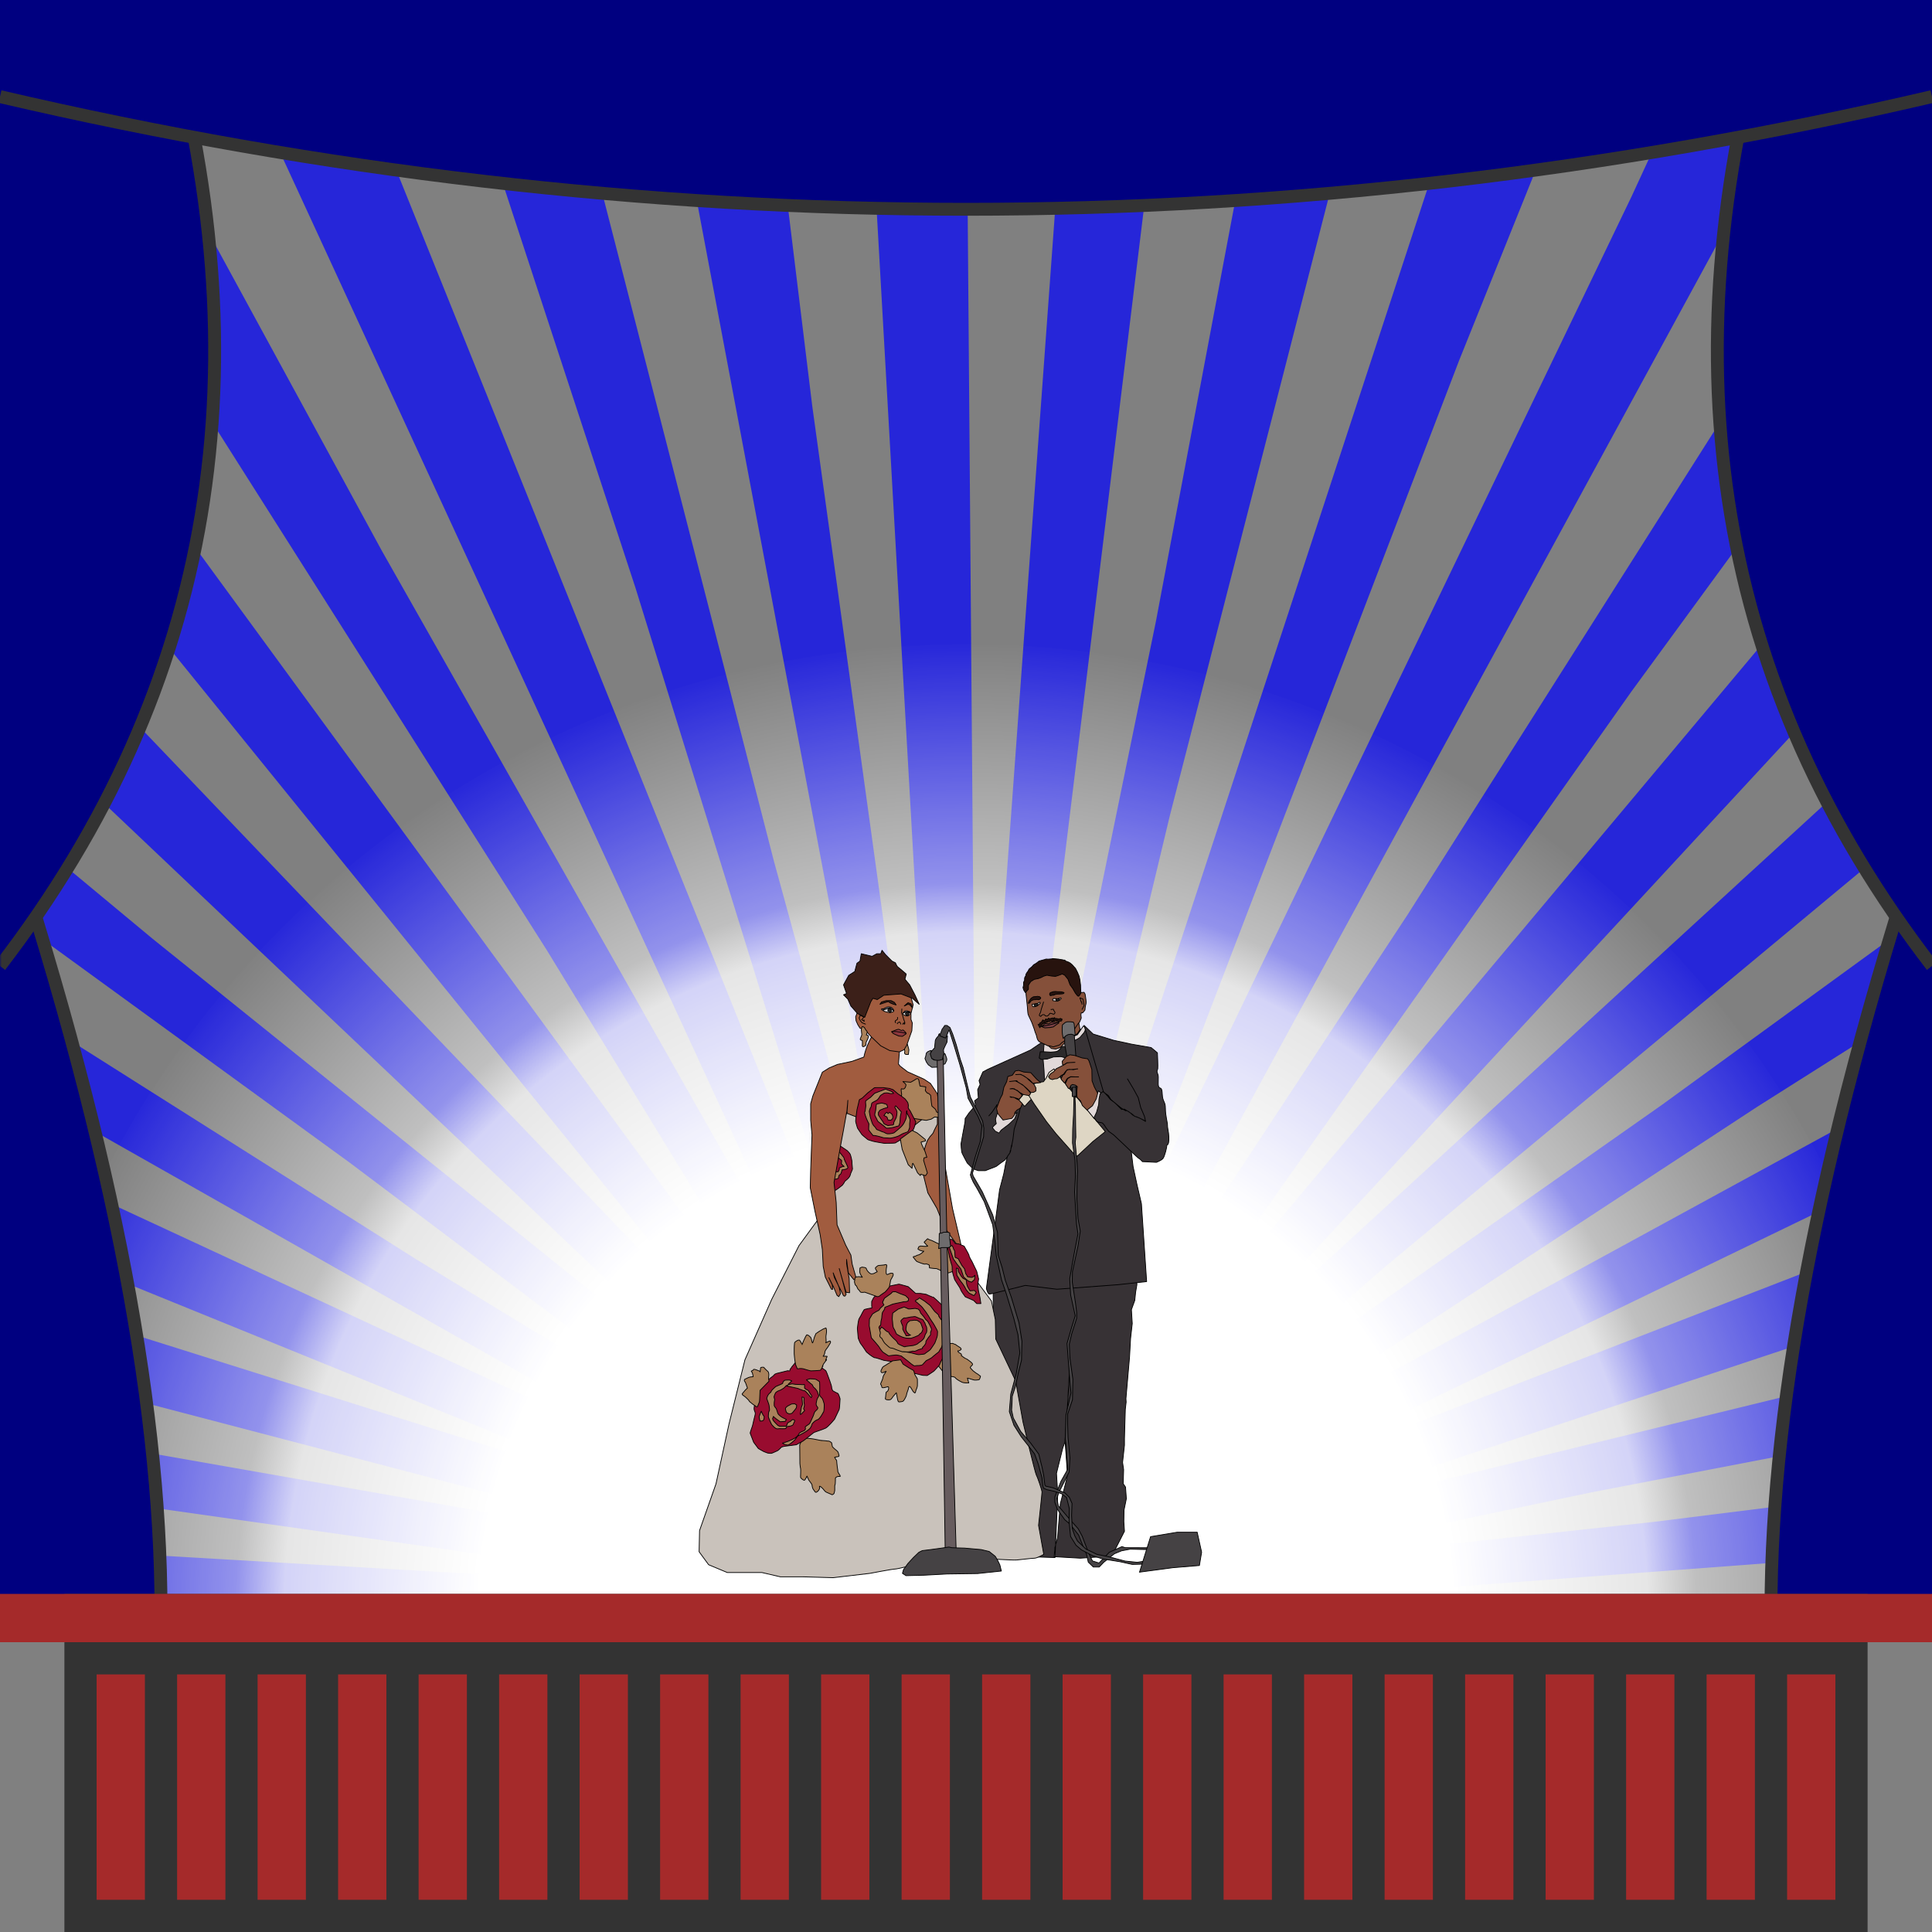 <svg width="100%" height="100%" viewBox="0 0 600 600"
     xmlns="http://www.w3.org/2000/svg" 
     xmlns:xlink="http://www.w3.org/1999/xlink">
     
  <rect x="0" y="0" width="600" height="600" fill="#808080" stroke="none"/>
     
  <desc>
    And the Winner is ...
    
    Stage with animated lighting.
    Presenters from openclipart image: https://openclipart.org/detail/270261/beauty-pageant
    
    Jay Nick
    STEAMcoded.org
  </desc>
     
  <defs>
    <clipPath id="cp1">
      <rect width="100%" height="500" />
    </clipPath>

    <mask id="m1">
      <rect width="100%" height="500" style="fill:white;" />
      <path d="M0,250Q50,400,50,500l-50,0z" style="fill:black;" />
    </mask>

    <mask id="m2">
      <rect width="100%" height="500" style="fill:white;" />
      <path d="M600,250Q550,400,550,500l50,0z" style="fill:black;" />
    </mask>
    
    <radialGradient id="rg1" cx="50%" cy="50%" r="50%">
      <stop offset="50%" style="stop-color:white;stop-opacity:1;" />
      <stop offset="60%" style="stop-color:white;stop-opacity:0.9;" />
      <stop offset="70%" style="stop-color:white;stop-opacity:0.8;" />
      <stop offset="75%" style="stop-color:white;stop-opacity:0.5;" />
      <stop offset="100%" style="stop-color:white;stop-opacity:0;" />
    </radialGradient>
  </defs>

  <g style="clip-path:url(#cp1);display:none;">   
    <circle cx="200" cy="500" r="500" style="fill:none;stroke:red;stroke-width:1000px;stroke-dasharray:31.416,31.416;">
      <animateTransform attributeName="transform" type="rotate" values="0,200,500;-360,200,500" dur="10s" repeatCount="indefinite" />
    </circle>

    <circle cx="400" cy="500" r="500" style="fill:none;stroke:blue;stroke-width:1000px;stroke-dasharray:31.416,31.416;">
      <animateTransform attributeName="transform" type="rotate" values="0,400,500;360,400,500" dur="10s" repeatCount="indefinite" />
    </circle>
  </g>
  <g style="clip-path:url(#cp1);display:initial;">   
    <circle cx="300" cy="500" r="500" style="fill:none;stroke:blue;opacity:0.7;stroke-width:1000px;stroke-dasharray:31.416,31.416;">
      <animateTransform attributeName="transform" type="rotate" values="0,300,500;360,300,500" dur="10s" repeatCount="indefinite" />
    </circle>
  </g>  
  <g style="clip-path:url(#cp1);">   
    <circle cx="300" cy="500" r="300" style="fill:url(#rg1);" />
  

  <path d="M0,250Q50,400,50,500l-50,0z" style="fill:navy;" />
  <path d="M0,250Q50,400,50,500" style="fill:none;stroke:#333;stroke-width:4px;" />
  <path d="M50,0Q100,170,0,300l0-300z" style="fill:navy;" />
  <path d="M50,0Q100,170,0,300" style="fill:none;stroke:#333;stroke-width:4px;mask:url(#m1);" />


  <path d="M600,250Q550,400,550,500l50,0z" style="fill:navy;" />
  <path d="M600,250Q550,400,550,500" style="fill:none;stroke:#333;stroke-width:4px;" />
  <path d="M550,0Q500,170,600,300l0-300z" style="fill:navy;" />
  <path d="M550,0Q500,170,600,300" style="fill:none;stroke:#333;stroke-width:4px;mask:url(#m2);" />

  <path d="M0,30Q300,100,600,30l0-30l-600,0z" style="fill:navy;" />
  <path d="M0,30Q300,100,600,30" style="fill:none;stroke:#333;stroke-width:4px;" />

  </g>
  
  <g transform="translate(217, 295) scale(0.047, 0.047)"><g xmlns="http://www.w3.org/2000/svg"><ns0:defs xmlns:ns0="http://www.w3.org/2000/svg" id="defs8061" />
  <ns0:g xmlns:ns0="http://www.w3.org/2000/svg" transform="translate(742.5,918.709)" id="layer1">
    <ns0:g id="g8847">
      <ns0:path style="fill:#373235;fill-opacity:1;fill-rule:evenodd;stroke:#000000;stroke-width:5;stroke-linecap:round;stroke-linejoin:round;stroke-miterlimit:4;stroke-dasharray:none;stroke-opacity:1" d="m 1202.839,1317.96 1.391,394.921 31.983,211.366 40.326,570.132 36.155,592.381 298.972,9.734 18.077,-418.56 -8.343,-137.666 41.717,-168.258 13.906,-38.936 15.296,-212.757 15.296,-265.598 -2.781,-27.811 2.781,38.936 -15.296,271.16 -9.734,130.713 -4.172,62.575 9.734,139.057 5.562,82.043 -8.343,37.545 -38.936,152.962 -18.077,223.881 -18.077,68.138 -4.293,56.952 172.551,9.795 166.868,-11.124 52.841,-25.03 72.309,-141.838 -4.172,-63.966 1.391,-76.481 15.296,-75.091 -5.562,-76.481 -15.296,-22.249 2.781,-93.168 -6.953,-47.279 12.515,-114.026 0,-44.498 5.562,-191.898 5.562,-48.67 -1.391,-22.249 23.64,-272.551 6.953,-125.151 11.124,-98.73 -5.562,-91.777 22.249,-61.185 5.562,-54.232 8.343,-48.67 -1.391,-58.404 -483.917,52.842 -152.962,-38.936 -129.323,2.781 z" id="path8837" />
      <ns0:path style="fill:#373235;fill-opacity:1;fill-rule:evenodd;stroke:#000000;stroke-width:5;stroke-linecap:round;stroke-linejoin:round;stroke-miterlimit:4;stroke-dasharray:none;stroke-opacity:1" d="m 1821.836,-390.403 -71.219,-4.595 -186.089,59.732 -114.87,78.111 -163.115,73.517 -117.167,52.84 -34.461,18.379 -25.271,57.435 6.892,25.271 -16.082,34.461 4.595,55.138 -25.271,18.379 6.892,29.866 -43.651,50.543 -25.271,36.758 c 0,0 0,20.677 -2.297,29.866 -2.297,9.19 -25.271,137.844 -25.271,137.844 0,0 2.297,48.245 6.892,59.732 4.595,11.487 34.461,66.624 34.461,66.624 l 39.056,39.056 34.461,11.487 45.948,0 71.219,-27.569 27.569,-20.677 32.164,-22.974 29.866,-43.651 11.487,-43.651 2.297,-9.19 -9.19,45.948 -18.379,25.271 -13.784,55.138 c 0,0 -9.19,52.84 -11.487,62.03 -2.297,9.19 -27.569,105.68 -27.569,105.68 l -29.866,225.145 -57.435,427.316 c 0,0 9.19,36.758 20.677,36.758 11.487,0 236.632,-57.435 236.632,-57.435 l 209.063,25.271 402.044,-29.866 190.684,-20.677 -34.461,-514.617 -29.866,-128.654 -25.271,-117.167 -32.164,-266.498 -34.461,-282.58 -195.279,-296.364 z" id="path8759" />
      <ns0:path style="fill:#85503a;fill-opacity:1;fill-rule:evenodd;stroke:#000000;stroke-width:5;stroke-linecap:round;stroke-linejoin:round;stroke-miterlimit:4;stroke-dasharray:none;stroke-opacity:1" d="m 1536.958,-328.373 13.784,55.138 66.624,22.974 c 0,0 39.056,-27.569 48.245,-34.461 9.19,-6.892 59.732,-50.543 59.732,-50.543 l 39.056,-36.758 12.294,-20.428 -7.699,-43.899 -147.033,45.948 -89.599,45.948 z" id="path8763" />
      <ns0:path style="fill:#ded6c4;fill-opacity:1;fill-rule:evenodd;stroke:#000000;stroke-width:5;stroke-linecap:round;stroke-linejoin:round;stroke-miterlimit:4;stroke-dasharray:none;stroke-opacity:1" d="m 1471.218,49.764 c -5.562,6.953 -33.374,36.155 -33.374,36.155 l -26.421,29.202 -39.94,-41.146 12.653,-16.687 11.99,-13.086 12.515,-23.64 z" id="path8811" />
      <ns0:path style="fill:#a15c3f;fill-opacity:1;fill-rule:evenodd;stroke:#000000;stroke-width:5;stroke-linecap:round;stroke-linejoin:round;stroke-miterlimit:4;stroke-dasharray:none;stroke-opacity:1" d="m 848.571,166.648 22.857,265.714 62.857,357.143 48.571,205.714 31.429,148.571 c 0,0 -31.429,114.286 -40,120 -8.571,5.714 -17.143,122.857 -28.571,117.143 C 934.286,1375.219 900,1352.362 900,1352.362 c 0,0 -48.571,-57.143 -48.571,-68.571 0,-11.429 -22.857,-97.143 -17.143,-111.429 5.714,-14.286 -8.571,-157.143 -8.571,-157.143 L 760,743.791 c 0,0 -31.429,-88.571 -28.571,-100 2.857,-11.429 0,-145.714 0,-145.714 L 720,352.362 765.714,240.934 Z" id="path8657" />
      <ns0:path style="fill:#e2d9d9;fill-opacity:1;fill-rule:evenodd;stroke:#000000;stroke-width:5;stroke-linecap:round;stroke-linejoin:round;stroke-miterlimit:4;stroke-dasharray:none;stroke-opacity:1" d="m 1798.862,-415.674 -39.056,57.435 -45.948,18.379 -27.569,22.974 -37.504,41.974 -32.846,11.487 -28.003,-3.788 -29.68,-26.762 -19,0.062 -6.892,89.598 6.892,82.706 2.297,50.543 11.487,142.439 48.245,156.223 29.866,-245.821 32.163,-126.357 34.461,-96.491 c 0,0 29.866,-80.409 41.353,-80.409 11.487,0 36.758,-18.379 36.758,-18.379 l 27.569,-32.164 6.892,-13.784 4.595,-18.379 z" id="path8761" />
      <ns0:path style="fill:#ded6c4;fill-opacity:1;fill-rule:evenodd;stroke:#000000;stroke-width:5;stroke-linecap:round;stroke-linejoin:round;stroke-miterlimit:4;stroke-dasharray:none;stroke-opacity:1" d="m 1422.549,19.172 52.842,82.043 79.262,114.026 62.575,79.262 118.198,133.494 22.249,16.687 104.292,-97.34 82.043,-65.357 -120.979,-146.009 -70.919,-84.825 -51.451,-61.185 -44.498,-54.232 -26.421,-31.983 -25.03,-36.155 -31.983,22.249 -20.858,40.326 -16.687,22.249 -20.858,2.781 -47.279,11.125 z" id="path8809" />
      <ns0:path style="fill:#c9c2bb;fill-opacity:1;fill-rule:evenodd;stroke:#000000;stroke-width:5;stroke-linecap:round;stroke-linejoin:round;stroke-miterlimit:4;stroke-dasharray:none;stroke-opacity:1" d="M 225.714,172.362 128.571,749.505 -80,1035.219 l -180,354.286 -177.143,400 -105.714,425.714 -85.714,394.286 -108.571,308.571 -2.857,140 62.857,85.714 122.857,51.428 228.571,0 122.857,28.572 151.429,0 197.143,5.714 242.857,-28.572 c 0,0 148.571,-28.571 165.714,-28.571 17.143,0 154.286,-34.286 165.714,-40 11.429,-5.714 225.714,-25.714 245.714,-22.857 20,2.857 145.714,-5.714 182.857,-5.714 37.143,0 177.143,11.428 211.429,8.571 34.286,-2.857 94.286,-11.429 114.286,-11.429 20,0 62.857,-25.714 62.857,-25.714 l -34.286,-191.429 c 0,0 22.857,-208.571 22.857,-220 0,-11.429 -28.571,-97.143 -37.143,-111.429 C 1480,2538.077 1400,2200.934 1400,2200.934 L 1351.429,1929.505 1220,1652.362 1217.143,1523.791 1191.429,1400.934 1100,1278.076 l -57.143,-140 -160,-220 -51.429,-128.571 -60,-102.857 -28.571,-114.286 -8.571,-122.857 17.143,-60 8.571,-25.714 8.571,-22.857 17.143,-25.714 20,-22.857 8.571,-20 8.571,-17.143 11.429,-22.857 0,-17.143 0,-20 0,-14.286 -25.714,-28.571 -14.286,-22.857 -8.571,-17.143 -8.571,-20 -20,-14.286 -114.286,-17.143 -131.429,20 -160,25.714 -88.571,28.571 z" id="path8653" />
      <ns0:path style="fill:#aa825b;fill-opacity:1;fill-rule:evenodd;stroke:#000000;stroke-width:5;stroke-linecap:round;stroke-linejoin:round;stroke-miterlimit:4;stroke-dasharray:none;stroke-opacity:1" d="m -75.237,2350.764 1.14,124.254 c 0,0 2.28,26.219 4.56,33.059 2.28,6.84 -1.14,54.718 0,59.277 1.14,4.56 21.659,22.799 27.359,17.099 5.7,-5.7 14.819,-26.219 14.819,-26.219 l 12.539,27.359 c 0,0 19.379,23.939 20.519,29.639 1.14,5.7 1.14,21.659 11.399,34.199 10.26,12.539 10.26,21.659 23.939,11.399 13.679,-10.26 15.959,-25.079 15.959,-25.079 0,0 -9.12,-20.519 10.26,-4.56 19.379,15.959 19.379,27.359 35.338,34.199 15.959,6.84 36.478,15.959 36.478,15.959 0,0 10.26,-3.42 12.539,-9.12 2.28,-5.7 4.56,-20.519 4.56,-20.519 l 0,-29.639 c 0,0 2.28,-6.84 3.42,-13.679 1.14,-6.84 1.14,-37.618 1.14,-37.618 0,0 5.7,-9.12 18.239,-10.259 12.539,-1.14 13.679,2.28 13.679,-2.28 0,-4.56 -15.959,-23.939 -15.959,-30.779 0,-6.84 -1.14,-11.399 -3.42,-26.219 -2.28,-14.819 -4.56,-45.598 -4.56,-45.598 l -13.679,-21.659 27.359,-5.7 1.14,-1.14 1.14,-4.56 -4.56,-17.099 -3.42,-7.98 -7.98,-7.98 c 0,0 -27.359,-21.659 -28.499,-27.359 -1.14,-5.7 -4.56,-23.939 -4.56,-23.939 0,0 -11.399,-11.399 -21.659,-11.399 -10.26,0 -13.679,-2.28 -20.519,-2.28 -6.84,0 -27.359,-2.28 -27.359,-2.28 0,0 20.519,4.56 -14.819,-2.28 -35.338,-6.84 -44.458,-9.12 -50.158,-9.12 -5.7,0 -53.578,-5.7 -53.578,-5.7 z" id="path8741" />
      <ns0:path style="fill:#aa825b;fill-opacity:1;fill-rule:evenodd;stroke:#000000;stroke-width:5;stroke-linecap:round;stroke-linejoin:round;stroke-miterlimit:4;stroke-dasharray:none;stroke-opacity:1" d="m 940.458,1203.975 -31.919,11.399 -26.219,-3.42 c 0,0 -13.679,-7.98 -18.239,-7.98 -4.56,0 -17.099,-11.399 -22.799,-11.399 -5.7,0 -4.56,-5.7 -18.239,-5.7 -13.679,0 -41.038,-4.56 -41.038,-4.56 l -1.14,-18.239 c 0,0 -15.959,-10.26 -26.219,-6.84 -10.26,3.42 -47.878,-14.819 -53.578,-15.959 -5.7,-1.14 -21.659,-23.939 -21.659,-23.939 0,0 -11.399,-9.12 1.14,-10.26 12.539,-1.14 17.099,-9.12 28.499,-10.259 11.399,-1.14 39.898,-27.359 35.338,-25.079 -4.56,2.28 -26.219,-5.7 -26.219,-5.7 l -12.539,-7.98 c 0,0 5.7,-19.379 9.12,-17.099 3.42,2.28 0,-5.7 20.519,-2.28 20.519,3.42 35.338,0 35.338,0 l -6.84,-6.84 -17.099,-19.379 22.799,-22.799 c 0,0 14.819,9.12 19.379,9.12 4.56,0 35.338,15.959 39.898,18.239 4.56,2.28 23.939,10.259 28.499,13.679 4.56,3.42 44.458,26.219 44.458,26.219 l 15.959,6.84 z" id="path8713" />
      <ns0:path style="fill:#980c2f;fill-opacity:1;fill-rule:evenodd;stroke:#000000;stroke-width:5;stroke-linecap:round;stroke-linejoin:round;stroke-miterlimit:4;stroke-dasharray:none;stroke-opacity:1" d="m 190.371,375.233 49.018,33.059 c 0,0 13.679,13.679 18.239,21.659 4.56,7.98 13.679,49.018 12.539,53.578 -1.14,4.56 3.42,38.758 3.42,44.458 0,5.7 -11.399,27.359 -12.539,31.919 -1.14,4.56 -2.28,14.819 -12.539,27.359 -10.26,12.539 -26.219,21.659 -27.359,26.219 -1.14,4.56 -11.399,19.379 -14.819,22.799 -3.42,3.42 -27.359,20.519 -30.779,23.939 -3.42,3.42 -20.519,12.539 -20.519,12.539 l -22.799,0 -9.12,-36.478 c 0,0 9.12,-76.377 11.399,-84.356 2.28,-7.98 35.338,-178.972 35.338,-178.972 z" id="path8747" />
      <ns0:path style="fill:#aa825b;fill-opacity:1;fill-rule:evenodd;stroke:#000000;stroke-width:5;stroke-linecap:round;stroke-linejoin:round;stroke-miterlimit:4;stroke-dasharray:none;stroke-opacity:1" d="m 183.532,412.851 c 0,0 35.338,41.038 34.198,44.458 -1.14,3.42 4.56,13.679 7.98,22.799 3.42,9.12 17.099,33.059 17.099,37.618 0,4.56 1.14,5.7 -7.98,10.26 -9.12,4.56 -12.539,3.42 -20.519,5.7 -7.98,2.28 -9.12,-2.28 -10.26,2.28 -1.14,4.56 -4.56,20.519 -7.98,25.079 -3.42,4.56 -7.98,5.7 -11.399,10.26 -3.42,4.56 -1.14,14.819 -5.7,19.379 -4.56,4.56 -21.659,5.7 -21.659,5.7 l -7.98,0 c 0,0 -2.28,-3.42 -2.28,-7.98 0,-4.56 1.14,-28.499 3.42,-33.059 2.28,-4.56 -1.14,-9.12 7.98,-7.98 9.12,1.14 21.659,-1.14 21.659,-1.14 l 6.84,-15.959 c 0,0 -3.42,-6.84 1.14,-9.12 4.56,-2.28 14.819,-5.7 19.379,-7.98 4.56,-2.28 17.099,2.28 6.84,-4.56 -10.26,-6.84 -14.819,-15.959 -14.819,-15.959 0,0 5.7,-20.519 0,-22.799 -5.7,-2.28 -19.379,-14.819 -19.379,-14.819 0,0 0,-14.819 -5.7,-13.679 -5.7,1.14 -3.42,-7.98 -3.42,-7.98 z" id="path8749" />
      <ns0:path style="fill:#aa825b;fill-opacity:1;fill-rule:evenodd;stroke:#000000;stroke-width:5;stroke-linecap:round;stroke-linejoin:round;stroke-miterlimit:4;stroke-dasharray:none;stroke-opacity:1" d="m 636.091,-295.057 c 0,0 10.116,32.667 10.116,37.227 0,4.56 -3.277,30.03 -3.277,30.03 l -15.959,0 c -3.42,0 -9.12,-6.84 -9.12,-6.84 l 0,-9.12 c 0,0 2.28,-2.28 1.14,-6.84 -1.14,-4.56 -2.28,-11.399 -2.28,-11.399 l 1.14,-6.84 -6.84,-25.079 c 0,0 -2.28,-1.14 1.14,-3.42 3.42,-2.28 13.679,-7.98 13.679,-7.98 z" id="path8753" />
      <ns0:path style="fill:#6e6c6d;fill-opacity:1;fill-rule:evenodd;stroke:#000000;stroke-width:5;stroke-linecap:round;stroke-linejoin:round;stroke-miterlimit:4;stroke-dasharray:none;stroke-opacity:1" d="m 867.531,-160.878 -33.374,16.687 -36.155,1.391 -23.64,-16.687 -12.515,-18.077 -9.734,-23.64 4.172,-11.125 5.562,-25.03 8.343,-8.343 15.296,-6.953 9.734,-1.391 c 0,0 -6.953,20.858 -4.172,29.202 2.781,8.343 8.343,20.858 8.343,20.858 0,0 4.172,6.953 9.734,11.125 5.562,4.172 -1.391,-1.391 11.125,0 12.515,1.391 23.64,1.391 29.202,-1.391 5.562,-2.781 16.687,-9.734 16.687,-9.734 0,0 -1.391,1.391 0,-4.172 1.391,-5.562 0,-6.953 4.172,-12.515 4.172,-5.562 11.125,-13.906 11.125,-13.906 l 4.172,4.172 9.734,26.421 c 0,0 2.781,11.125 0,16.687 -2.781,5.562 -11.125,22.249 -11.125,22.249 z" id="path8825" />
      <ns0:path style="fill:#a15c3f;fill-opacity:1;fill-rule:evenodd;stroke:#000000;stroke-width:5;stroke-linecap:round;stroke-linejoin:round;stroke-miterlimit:4;stroke-dasharray:none;stroke-opacity:1" d="m 411.948,-369.743 c 0,5.714 -23.824,43.246 -39.668,81.63 -15.844,38.383 -23.708,77.618 -23.708,77.618 l -80,28.571 -94.286,20 L 120,-139.066 74.286,-110.495 45.714,-39.066 11.429,46.648 -2.857,98.076 l 0,108.571 8.571,97.143 -8.571,228.571 -2.857,120 L 25.714,809.505 60,963.791 74.286,1060.934 80,1172.362 l 14.286,71.429 40,80 8.571,0 -2.857,-28.572 -22.857,-48.571 31.429,62.857 22.857,54.286 11.429,8.571 11.429,-20 -8.571,-40 -34.286,-82.857 -5.714,-14.286 8.571,31.429 40,80 20,40 8.571,2.857 8.571,-11.429 -22.857,-88.571 -22.857,-82.857 22.857,80 22.857,77.143 22.857,2.857 -2.857,-94.286 -17.143,-97.143 0,-28.571 11.429,88.571 37.143,45.714 17.143,-2.857 -28.571,-100 -8.571,-60 -34.286,-65.714 -57.143,-134.286 -5.714,-148.571 -14.286,-131.429 45.714,-257.143 17.143,-91.429 22.857,-128.571 5.714,-65.714 -5.714,85.714 365.714,142.857 134.286,-105.714 117.143,-25.714 -20,-140 -45.714,-68.571 -42.857,-28.571 -108.571,-48.571 -48.571,-37.143 -11.429,-14.286 8.571,-108.571 L 500,-330.495 l -65.714,2.857 z" id="path8655" />
      <ns0:path style="fill:#a15c3f;fill-opacity:1;fill-rule:evenodd;stroke:#000000;stroke-width:5;stroke-linecap:round;stroke-linejoin:round;stroke-miterlimit:4;stroke-dasharray:none;stroke-opacity:1" d="m 397.143,-344.781 62.857,60 60,31.429 62.857,8.571 31.429,-14.286 17.143,-28.571 34.286,-97.143 2.857,-51.429 -8.571,-22.857 0,-14.286 0,-25.714 14.286,-57.143 -17.143,-60 -51.429,-62.857 -97.143,-2.857 -80,20 c 0,0 -40,37.143 -45.714,48.571 -5.714,11.429 -14.286,51.429 -14.286,51.429 l -17.143,74.286 -22.857,-22.857 c 0,0 -17.143,-11.429 -20,-2.857 -2.857,8.571 -14.286,37.143 -14.286,37.143 l 2.857,25.714 11.429,25.714 14.286,22.857 31.429,11.429 17.143,17.143 z" id="path8659" />
      <ns0:path style="fill:#3c2019;fill-opacity:1;fill-rule:evenodd;stroke:#000000;stroke-width:5;stroke-linecap:round;stroke-linejoin:round;stroke-miterlimit:4;stroke-dasharray:none;stroke-opacity:1" d="m 394.286,-576.209 -40,102.857 -48.571,-25.714 -42.857,-48.571 -20,-45.714 -28.571,-28.571 20,-8.571 -20,-57.143 34.286,-62.857 40,-25.714 14.286,-54.286 20,-14.286 8.571,-48.571 48.571,11.429 22.857,5.714 31.429,-17.143 25.714,0 8.571,-22.857 22.857,28.571 42.857,42.857 22.857,11.429 c 0,0 8.571,22.857 17.143,28.571 8.571,5.714 54.286,45.714 54.286,45.714 L 620,-724.781 l 31.429,37.143 34.286,65.714 28.571,62.857 -45.714,-40 -74.286,-28.571 -80,5.714 -34.286,2.857 -42.857,28.571 -28.571,-8.571 z" id="path8661" />
      <ns0:path style="fill:#3c2019;fill-opacity:1;fill-rule:evenodd;stroke:#000000;stroke-width:5;stroke-linecap:round;stroke-linejoin:round;stroke-miterlimit:4;stroke-dasharray:none;stroke-opacity:1" d="m 454.839,-559.525 34.198,-11.399 c 0,0 25.079,-9.12 25.079,-4.56 0,4.56 27.359,14.819 27.359,14.819 l 20.519,5.7 -11.399,-17.099 -21.659,-11.399 -33.059,0 -30.779,9.12 z" id="path8663" />
      <ns0:path style="fill:#3c2019;fill-opacity:1;fill-rule:evenodd;stroke:#000000;stroke-width:5;stroke-linecap:round;stroke-linejoin:round;stroke-miterlimit:4;stroke-dasharray:none;stroke-opacity:1" d="m 615.572,-548.126 23.939,-11.399 12.539,3.42 15.959,18.239 2.28,1.14 -9.12,-25.079 -20.519,-7.98 -11.399,9.12 z" id="path8665" />
      <ns0:path style="fill:none;fill-rule:evenodd;stroke:#000000;stroke-width:5;stroke-linecap:round;stroke-linejoin:round;stroke-miterlimit:4;stroke-dasharray:none;stroke-opacity:1" d="m 599.613,-528.746 -1.14,19.379 c 0,0 -2.28,5.7 1.14,11.399 3.42,5.7 5.7,14.819 5.7,14.819 l 5.7,20.519 7.98,22.799 0,7.98 -3.42,4.56 -1.14,-9.12 -5.7,2.28 -3.42,6.84" id="path8671" />
      <ns0:path style="fill:none;fill-rule:evenodd;stroke:#000000;stroke-width:5;stroke-linecap:round;stroke-linejoin:round;stroke-miterlimit:4;stroke-dasharray:none;stroke-opacity:1" d="m 592.773,-428.431 -3.42,-7.98 -3.42,-5.7 -5.7,1.14 -5.7,3.42 -4.56,4.56 0,2.28" id="path8673" />
      <ns0:path style="fill:none;fill-rule:evenodd;stroke:#000000;stroke-width:5;stroke-linecap:round;stroke-linejoin:round;stroke-miterlimit:4;stroke-dasharray:none;stroke-opacity:1" d="m 558.575,-437.551 -3.42,-5.7 1.14,-6.84 6.84,-4.56 5.7,-3.42 2.28,-5.7 0,-9.12" id="path8675" />
      <ns0:path style="fill:#e0dcdb;fill-opacity:1;fill-rule:evenodd;stroke:#000000;stroke-width:5;stroke-linecap:round;stroke-linejoin:round;stroke-miterlimit:4;stroke-dasharray:none;stroke-opacity:1" d="m 606.453,-502.528 19.379,-6.84 11.399,1.14 11.399,4.56 4.56,9.12 -6.84,7.98 -9.12,4.56 -13.679,-2.28 -12.539,-5.7 -3.42,-6.84 z" id="path8677" />
      <ns0:path style="fill:#2a2726;fill-opacity:1;fill-rule:evenodd;stroke:#000000;stroke-width:5;stroke-linecap:round;stroke-linejoin:round;stroke-miterlimit:4;stroke-dasharray:none;stroke-opacity:1" d="m 629.252,-510.507 -5.7,11.399 1.14,7.98 7.98,7.98 5.7,-2.28 4.56,-3.42 0,-7.98 0,-2.28 -2.28,-7.98 z" id="path8679" />
      <ns0:path style="fill:#8c97a8;fill-opacity:1;fill-rule:evenodd;stroke:#000000;stroke-width:5;stroke-linecap:round;stroke-linejoin:round;stroke-miterlimit:4;stroke-dasharray:none;stroke-opacity:1" d="m 608.733,-502.528 11.399,-12.539 13.679,-1.14 19.379,6.84 4.56,4.56 -9.12,-1.14 -11.399,-3.42 -13.679,2.28 z" id="path8681" />
      <ns0:path style="fill:#e0dcdb;fill-opacity:1;fill-rule:evenodd;stroke:#000000;stroke-width:5;stroke-linecap:round;stroke-linejoin:round;stroke-miterlimit:4;stroke-dasharray:none;stroke-opacity:1" d="m 475.359,-520.767 26.219,-10.26 15.959,-2.28 10.26,2.28 17.099,12.539 0,6.84 -7.98,3.42 -14.819,4.56 -18.239,-3.42 -17.099,-4.56 -9.12,-4.56 z" id="path8683" />
      <ns0:path style="fill:#2a2726;fill-opacity:1;fill-rule:evenodd;stroke:#000000;stroke-width:5;stroke-linecap:round;stroke-linejoin:round;stroke-miterlimit:4;stroke-dasharray:none;stroke-opacity:1" d="m 514.117,-532.166 -6.84,10.26 0,6.84 9.12,5.7 5.7,2.28 6.84,-3.42 1.14,-5.7 -1.14,-6.84 -2.28,-4.56 -5.7,-3.42 z" id="path8685" />
      <ns0:path style="fill:#8c97a8;fill-opacity:1;fill-rule:evenodd;stroke:#000000;stroke-width:5;stroke-linecap:round;stroke-linejoin:round;stroke-miterlimit:4;stroke-dasharray:none;stroke-opacity:1" d="m 476.498,-518.487 -10.26,-4.56 0,-6.84 10.26,1.14 23.939,-11.399 11.399,-2.28 15.959,2.28 11.399,9.12 7.98,12.539 -1.14,3.42 -18.239,-15.959 -6.84,-4.56 -10.26,2.28 -18.239,5.7 -14.819,3.42 z" id="path8687" />
      <ns0:path style="fill:#943d43;fill-opacity:1;fill-rule:evenodd;stroke:#000000;stroke-width:5;stroke-linecap:round;stroke-linejoin:round;stroke-miterlimit:4;stroke-dasharray:none;stroke-opacity:1" d="m 532.356,-378.273 34.198,-13.679 12.539,-2.28 6.84,3.42 10.26,4.56 11.399,-3.42 15.959,14.819 4.56,7.98 -15.959,4.56 -56.997,-10.26 z" id="path8689" />
      <ns0:path style="fill:#8d373d;fill-opacity:1;fill-rule:evenodd;stroke:#000000;stroke-width:5;stroke-linecap:round;stroke-linejoin:round;stroke-miterlimit:4;stroke-dasharray:none;stroke-opacity:1" d="m 532.356,-378.273 29.639,-1.14 22.799,3.42 15.959,2.28 22.799,4.56 4.56,4.56 -25.079,17.099 -23.939,-2.28 -18.239,-7.98 -7.98,-3.42 -12.539,-6.84 z" id="path8691" />
      <ns0:path style="fill:none;fill-rule:evenodd;stroke:#000000;stroke-width:5;stroke-linecap:round;stroke-linejoin:round;stroke-miterlimit:4;stroke-dasharray:none;stroke-opacity:1" d="m 359.084,-428.431 -22.799,-9.12 -11.399,-13.679 -7.98,-18.239 5.7,-9.12 0,-10.26 26.219,14.819 -14.819,15.959 17.099,11.399 -2.28,-10.26" id="path8693" />
      <ns0:path style="fill:#aa825b;fill-opacity:1;fill-rule:evenodd;stroke:#000000;stroke-width:5;stroke-linecap:round;stroke-linejoin:round;stroke-miterlimit:4;stroke-dasharray:none;stroke-opacity:1" d="m 678.269,195.121 82.076,12.539 33.059,-7.98 21.659,-13.679 38.758,2.28 5.7,-6.84 c 0,0 7.98,-23.939 1.14,-21.659 -6.84,2.28 -30.779,-6.84 -30.779,-6.84 l -7.98,-18.239 -23.939,-21.659 -3.42,-22.799 -3.42,-33.059 -1.14,-14.819 c 0,0 -17.099,-18.239 -18.239,-13.679 -1.14,4.56 -17.099,-17.099 -17.099,-17.099 l 3.42,-25.079 -38.758,-5.7 c 0,0 -4.56,-25.079 -7.98,-39.898 -3.42,-14.819 -17.099,-7.98 -20.519,-4.56 -3.42,3.42 -33.059,19.379 -33.059,19.379 l -51.298,-4.56 c 0,0 20.519,17.099 20.519,21.659 0,4.56 -4.56,25.079 -15.959,27.359 -11.399,2.28 -14.819,-5.7 -15.959,1.14 -1.14,6.84 3.42,35.338 3.42,35.338 l -5.7,29.639 c 0,0 -13.679,33.059 -7.98,35.338 5.7,2.28 41.038,33.059 41.038,38.758 0,5.7 52.438,54.718 52.438,54.718 z" id="path8705" />
      <ns0:path style="fill:#980c2f;fill-opacity:1;fill-rule:evenodd;stroke:#000000;stroke-width:5;stroke-linecap:round;stroke-linejoin:round;stroke-miterlimit:4;stroke-dasharray:none;stroke-opacity:1" d="M 418.361,-7.79 373.903,26.409 337.425,60.607 319.186,70.867 c 0,0 -5.7,20.519 -6.84,28.499 -1.14,7.98 -9.12,34.198 -9.12,37.618 0,3.42 -6.84,50.158 -6.84,50.158 0,0 -2.28,20.519 -2.28,26.219 0,5.7 12.539,45.598 12.539,45.598 0,0 23.939,36.478 28.499,42.178 4.56,5.7 35.338,29.639 38.758,33.059 3.42,3.42 29.639,9.12 34.198,11.399 4.56,2.28 74.097,13.679 74.097,13.679 0,0 69.537,0 74.097,-2.28 4.56,-2.28 27.359,-18.239 34.198,-18.239 6.84,0 44.458,-23.939 44.458,-23.939 0,0 13.679,-7.98 17.099,-13.679 3.42,-5.7 15.959,-18.239 15.959,-18.239 l 11.399,-22.799 5.7,-17.099 6.84,-25.079 -38.758,-75.237 c 0,0 -14.819,-15.959 -11.399,-25.079 3.42,-9.12 -3.42,-28.499 -3.42,-28.499 L 621.272,66.307 597.333,48.068 574.534,33.248 541.476,4.75 l -23.939,-7.98 -41.038,-5.7 -46.738,0 z" id="path8695" />
      <ns0:path style="fill:#aa825b;fill-opacity:1;fill-rule:evenodd;stroke:#000000;stroke-width:5;stroke-linecap:round;stroke-linejoin:round;stroke-miterlimit:4;stroke-dasharray:none;stroke-opacity:1" d="M 491.318,1.33 419.501,28.688 392.142,56.047 c 0,0 -30.779,20.519 -31.919,25.079 -1.14,4.56 0,13.679 1.14,23.939 1.14,10.26 -2.28,19.379 -3.42,35.338 -1.14,15.959 -9.12,5.7 0,34.198 9.12,28.499 23.939,55.857 23.939,55.857 0,0 -2.28,35.338 -1.14,39.898 1.14,4.56 29.639,38.758 29.639,38.758 0,0 -3.42,-4.56 22.799,1.14 26.219,5.7 38.758,11.399 45.598,12.539 6.84,1.14 19.379,0 36.478,2.28 17.099,2.28 59.277,-11.399 66.117,-15.959 6.84,-4.56 27.359,-15.959 33.059,-17.099 5.7,-1.14 25.079,-9.12 25.079,-9.12 0,0 11.399,-22.799 11.399,-29.639 0,-6.84 0,-15.959 0,-23.939 0,-7.98 3.42,-18.239 2.28,-27.359 -1.14,-9.12 -20.519,-43.318 -20.519,-43.318 0,0 2.28,-18.239 -1.14,-13.679 -3.42,4.56 2.28,36.478 -5.7,54.718 -7.98,18.239 -13.679,29.639 -20.519,38.758 -6.84,9.12 -23.939,25.079 -30.779,29.639 -6.84,4.56 -20.519,18.239 -26.219,21.659 -5.7,3.42 -28.499,7.98 -42.178,6.84 -13.679,-1.14 -22.799,-11.399 -28.499,-11.399 -5.7,0 -31.919,-13.679 -38.758,-14.819 -6.84,-1.14 -9.12,-7.98 -13.679,-14.819 -4.56,-6.84 -12.539,-11.399 -18.239,-22.799 -5.7,-11.399 -15.959,-46.738 -15.959,-46.738 0,0 -6.84,-31.919 -6.84,-36.478 0,-4.56 5.7,-23.939 10.26,-28.499 4.56,-4.56 3.42,-25.079 7.98,-28.499 4.56,-3.42 12.539,-7.98 28.499,-15.959 15.959,-7.98 23.939,-30.779 28.499,-34.198 4.56,-3.42 21.659,-13.679 21.659,-13.679 0,0 15.959,-5.7 34.198,0 18.239,5.7 23.939,-1.14 28.499,1.14 4.56,2.28 -7.98,-11.399 -7.98,-11.399 z" id="path8697" />
      <ns0:path style="fill:#aa825b;fill-opacity:1;fill-rule:evenodd;stroke:#000000;stroke-width:5;stroke-linecap:round;stroke-linejoin:round;stroke-miterlimit:4;stroke-dasharray:none;stroke-opacity:1" d="m 500.437,102.785 c 0,0 -31.919,-11.399 -37.618,-9.12 -5.7,2.28 -31.919,4.56 -31.919,9.12 0,4.56 -3.42,22.799 -3.42,30.779 0,7.98 -7.98,31.919 -6.84,38.758 1.14,6.84 10.26,19.379 14.819,30.779 4.56,11.399 6.84,12.539 20.519,22.799 13.679,10.26 31.919,23.939 35.338,28.499 3.42,4.56 9.12,5.7 20.519,4.56 11.399,-1.14 28.499,-3.42 37.618,-6.84 9.12,-3.42 29.639,-7.98 29.639,-7.98 0,0 4.56,-10.26 6.84,-19.379 2.28,-9.12 2.28,-35.338 3.42,-42.178 1.14,-6.84 6.84,-30.779 6.84,-30.779 l -36.478,-39.898 c 0,0 -10.26,5.7 -4.56,13.679 5.7,7.98 12.539,21.659 12.539,28.499 0,6.84 -2.28,25.079 -4.56,33.059 -2.28,7.98 -17.099,31.919 -17.099,36.478 0,4.56 0,14.819 -6.84,14.819 -6.84,0 -31.919,3.42 -31.919,3.42 0,0 -28.499,-10.26 -28.499,-15.959 0,-5.7 -10.26,-17.099 -14.819,-23.939 -4.56,-6.84 -19.379,-29.639 -19.379,-29.639 l 0,-17.099 10.26,-14.819 c 0,0 18.239,-7.98 23.939,-10.26 5.7,-2.28 27.359,-7.98 27.359,-7.98 z" id="path8699" />
      <ns0:path style="fill:#aa825b;fill-opacity:1;fill-rule:evenodd;stroke:#000000;stroke-width:5;stroke-linecap:round;stroke-linejoin:round;stroke-miterlimit:4;stroke-dasharray:none;stroke-opacity:1" d="m 493.598,158.643 -12.539,17.099 c 0,0 21.659,7.98 21.659,12.539 0,4.56 5.7,17.099 5.7,17.099 l 19.379,1.14 10.26,-10.26 2.28,-12.539 -4.56,-14.819 -17.099,-14.819 -10.26,9.12 -7.98,-9.12 z" id="path8701" />
      <ns0:path style="fill:#aa825b;fill-opacity:1;fill-rule:evenodd;stroke:#000000;stroke-width:5;stroke-linecap:round;stroke-linejoin:round;stroke-miterlimit:4;stroke-dasharray:none;stroke-opacity:1" d="m 589.353,330.775 12.539,68.397 39.898,101.455 25.079,23.939 c 0,0 2.28,-36.478 5.7,-33.059 3.42,3.42 30.779,62.697 30.779,62.697 l 18.239,18.239 3.42,-9.12 30.779,10.26 12.539,-18.239 -25.079,-83.216 3.42,-17.099 18.239,-3.42 -11.399,-36.478 -22.799,-49.018 -4.56,-14.819 29.639,-7.98 -1.14,-9.12 -53.578,-43.318 -25.079,-12.539 -7.98,-4.56 z" id="path8703" />
      <ns0:path style="fill:#980c2f;fill-opacity:1;fill-rule:evenodd;stroke:#000000;stroke-width:5;stroke-linecap:round;stroke-linejoin:round;stroke-miterlimit:4;stroke-dasharray:none;stroke-opacity:1" d="m 898.279,1026.143 15.959,83.216 c 0,0 13.679,52.438 15.959,55.858 2.28,3.42 2.28,27.359 2.28,34.199 0,6.84 13.679,55.857 15.959,60.417 2.28,4.56 31.919,50.158 31.919,50.158 0,0 6.84,11.399 9.12,19.379 2.28,7.98 29.639,44.458 29.639,44.458 l 26.219,11.399 28.499,12.539 20.519,20.519 27.359,0 -5.7,-38.758 -10.259,-47.878 -4.56,-37.618 5.7,-38.758 -12.539,-50.158 -30.779,-63.837 c 0,0 -20.519,-34.199 -19.379,-38.758 1.14,-4.56 -18.239,-37.618 -18.239,-37.618 l -14.819,-26.219 -36.478,-14.819 -21.659,-2.28 -20.519,-27.359 -21.659,0 z" id="path8707" />
      <ns0:path style="fill:#aa825b;fill-opacity:1;fill-rule:evenodd;stroke:#000000;stroke-width:5;stroke-linecap:round;stroke-linejoin:round;stroke-miterlimit:4;stroke-dasharray:none;stroke-opacity:1" d="m 911.959,1043.243 28.499,80.936 c 0,0 19.379,26.219 21.659,30.779 2.28,4.56 27.359,30.779 29.639,39.898 2.28,9.12 13.679,38.758 14.819,44.458 1.14,5.7 31.919,29.639 31.919,29.639 l 21.659,7.98 19.379,-17.099 2.28,-28.499 c 0,0 -11.399,13.679 -20.519,13.679 -9.12,0 -31.919,-3.42 -30.779,-7.98 1.14,-4.56 -7.98,-14.819 -7.98,-14.819 l -9.12,-34.198 -17.099,-21.659 -15.959,-28.499 -7.98,-15.959 -20.519,-9.12 c 0,0 -1.14,-9.12 -1.14,-13.679 0,-4.56 -2.28,-29.639 -2.28,-29.639 0,0 -9.12,-13.679 -9.12,-18.239 0,-4.56 -9.12,-17.099 -9.12,-17.099 z" id="path8709" />
      <ns0:path style="fill:#aa825b;fill-opacity:1;fill-rule:evenodd;stroke:#000000;stroke-width:5;stroke-linecap:round;stroke-linejoin:round;stroke-miterlimit:4;stroke-dasharray:none;stroke-opacity:1" d="m 959.837,1188.016 3.42,43.318 20.519,33.059 c 0,0 14.819,20.519 18.239,23.939 3.42,3.42 18.239,28.499 19.379,33.059 1.14,4.56 21.659,27.359 21.659,27.359 l 33.059,17.099 14.819,-20.519 -11.399,-13.679 -29.639,2.28 -15.959,-27.359 c 0,0 -7.98,-20.519 -6.84,-25.079 1.14,-4.56 -3.42,-20.519 -3.42,-20.519 l -19.379,-9.12 -13.679,-15.959 -11.399,-19.379 c 0,0 -6.84,-9.12 -6.84,-13.679 0,-4.56 -1.14,-14.819 -1.14,-14.819 l -10.26,-4.56 z" id="path8711" />
      <ns0:path style="fill:#aa825b;fill-opacity:1;fill-rule:evenodd;stroke:#000000;stroke-width:5;stroke-linecap:round;stroke-linejoin:round;stroke-miterlimit:4;stroke-dasharray:none;stroke-opacity:1" d="m 832.162,1818.408 41.038,52.438 45.598,28.499 c 0,0 29.639,1.14 34.198,9.12 4.56,7.98 26.219,20.519 42.178,28.499 15.959,7.98 46.738,5.7 46.738,5.7 l -9.12,-31.919 c 0,0 26.219,6.84 39.898,11.399 13.679,4.56 37.618,-1.14 37.618,-1.14 0,0 2.28,-2.28 4.56,-7.98 2.28,-5.7 6.84,-15.959 2.28,-17.099 -4.56,-1.14 -13.679,-11.399 -19.379,-13.679 -5.7,-2.28 -23.939,-17.099 -28.499,-20.519 -4.56,-3.42 -18.239,-20.519 -18.239,-20.519 l 5.7,-9.12 c 0,0 10.259,-6.84 10.259,-12.539 0,-5.7 -12.539,-15.959 -12.539,-15.959 0,0 -27.359,-21.659 -31.919,-21.659 -4.56,0 -30.779,-20.519 -30.779,-20.519 0,0 9.12,-6.84 -9.12,-15.959 -18.239,-9.12 -11.399,-15.959 -11.399,-15.959 0,0 1.14,4.56 9.12,0 7.98,-4.56 11.399,-9.12 11.399,-9.12 0,0 -1.14,-6.84 -5.7,-10.259 -4.56,-3.42 -22.799,-14.819 -22.799,-14.819 0,0 -10.26,-9.12 -15.959,-9.12 -5.7,0 -6.84,-6.84 -20.519,-4.56 -13.679,2.28 -44.458,1.14 -44.458,1.14 l -18.239,5.7 z" id="path8725" />
      <ns0:path style="fill:#980c2f;fill-opacity:1;fill-rule:evenodd;stroke:#000000;stroke-width:5;stroke-linecap:round;stroke-linejoin:round;stroke-miterlimit:4;stroke-dasharray:none;stroke-opacity:1" d="m 565.414,1292.891 -56.997,11.399 c 0,0 -43.318,11.399 -45.598,14.819 -2.28,3.42 -19.379,30.779 -19.379,30.779 0,0 -29.639,26.219 -31.919,31.919 -2.28,5.7 -11.399,22.799 -11.399,22.799 l 0,30.779 2.28,11.399 c 0,0 -50.158,7.98 -52.438,12.539 -2.28,4.56 -7.98,13.679 -10.26,17.099 -2.28,3.42 -1.14,1.14 -6.84,13.679 -5.7,12.54 -14.819,23.939 -18.239,34.199 -3.42,10.259 -9.12,58.137 -9.12,58.137 l 5.7,64.977 c 0,0 13.679,35.338 18.239,38.758 4.56,3.42 36.478,52.438 36.478,52.438 l 23.939,19.379 c 0,0 26.219,19.379 31.919,18.239 5.7,-1.14 58.137,17.099 58.137,17.099 l 52.438,7.98 c 0,0 21.659,0 26.219,-2.28 4.56,-2.28 37.618,28.499 37.618,28.499 l 34.198,29.639 44.458,20.519 63.837,14.819 28.499,1.14 c 0,0 36.478,-22.799 43.318,-28.499 6.84,-5.7 37.618,-41.038 37.618,-41.038 0,0 9.12,-25.079 13.679,-30.779 4.56,-5.7 22.799,-49.018 22.799,-49.018 l 1.14,-77.516 -3.42,-14.819 c 0,0 10.26,-43.318 11.399,-46.738 1.14,-3.42 -11.399,-77.516 -11.399,-77.516 0,0 -1.14,-33.059 -1.14,-39.898 0,-6.84 -20.519,-63.837 -20.519,-63.837 0,0 -55.857,-53.578 -56.997,-50.158 -1.14,3.42 -44.458,-17.099 -44.458,-17.099 l -37.618,-5.7 -30.779,0 -49.018,-44.458 -44.458,-12.539 c 0,0 -17.099,-5.7 -22.799,-3.42 -5.7,2.28 -9.12,2.28 -9.12,2.28 z" id="path8715" />
      <ns0:path style="fill:#aa825b;fill-opacity:1;fill-rule:evenodd;stroke:#000000;stroke-width:5;stroke-linecap:round;stroke-linejoin:round;stroke-miterlimit:4;stroke-dasharray:none;stroke-opacity:1" d="m 437.74,1372.688 -83.216,-29.639 c 0,0 -26.219,4.56 -29.639,-2.28 -3.42,-6.84 -15.959,-19.379 -15.959,-19.379 l -9.12,-19.379 c 0,0 -7.98,-5.7 -9.12,-10.259 -1.14,-4.56 -4.56,-17.099 -4.56,-17.099 l 2.28,-10.26 0,-9.12 5.7,-12.539 20.519,-2.28 20.519,2.28 c 0,0 7.98,6.84 0,-3.42 -7.98,-10.26 -13.679,-23.939 -13.679,-29.639 0,-5.7 1.14,-26.219 1.14,-26.219 0,0 13.679,-7.98 18.239,-5.7 4.56,2.28 20.519,0 23.939,9.12 3.42,9.12 1.14,6.84 9.12,17.099 7.98,10.259 15.959,14.819 19.379,17.099 3.42,2.28 18.239,0 22.799,-2.28 4.56,-2.28 17.099,-10.259 20.519,-10.259 3.42,0 -18.239,-22.799 -10.26,-28.499 7.98,-5.7 13.679,-13.679 20.519,-13.679 6.84,0 36.478,-3.42 36.478,-3.42 0,0 20.519,-10.259 15.959,10.259 -4.56,20.519 -3.42,36.478 -3.42,42.178 0,5.7 3.42,13.679 10.26,10.26 6.84,-3.42 17.099,-7.98 21.659,-7.98 4.56,0 13.679,0 13.679,3.42 0,3.42 3.42,4.56 -1.14,14.819 -4.56,10.26 -11.399,20.519 -13.679,25.079 -2.28,4.56 -2.28,10.259 -3.42,15.959 -1.14,5.7 -4.56,20.519 -5.7,28.499 -1.14,7.98 -28.499,36.478 -28.499,36.478 0,0 -29.639,19.379 -35.338,25.079 -5.7,5.7 -15.959,5.7 -15.959,5.7 z" id="path8727" />
      <ns0:path style="fill:#aa825b;fill-opacity:1;fill-rule:evenodd;stroke:#000000;stroke-width:5;stroke-linecap:round;stroke-linejoin:round;stroke-miterlimit:4;stroke-dasharray:none;stroke-opacity:1" d="m 528.936,1351.029 -44.458,31.919 -12.539,27.359 9.12,17.099 -23.939,21.659 c 0,0 -7.98,14.819 -13.679,15.959 -5.7,1.14 -37.618,21.659 -37.618,21.659 l -20.519,34.199 -1.14,44.458 13.679,78.656 c 0,0 52.438,59.277 53.578,63.837 1.14,4.56 19.379,28.499 23.939,31.919 4.56,3.42 36.478,23.939 36.478,23.939 0,0 39.898,-5.7 49.018,-5.7 9.12,0 35.338,6.84 35.338,6.84 0,0 34.198,26.219 39.898,30.779 5.7,4.56 41.038,36.478 49.018,34.199 7.98,-2.28 23.939,-2.28 28.499,-2.28 4.56,0 19.379,-2.28 22.799,-5.7 3.42,-3.42 23.939,-26.219 23.939,-26.219 0,0 35.338,-17.099 38.758,-21.659 3.42,-4.56 44.458,-36.478 44.458,-36.478 0,0 13.679,-25.079 17.099,-28.499 3.42,-3.42 15.959,-52.438 15.959,-52.438 0,0 5.7,-22.799 6.84,-29.639 1.14,-6.84 -14.819,-91.196 -14.819,-91.196 0,0 -29.639,-35.338 -26.219,-38.758 3.42,-3.42 -22.799,-22.799 -26.219,-27.359 -3.42,-4.56 -29.639,-38.758 -29.639,-38.758 l -36.478,-28.499 -34.198,-21.659 -10.26,9.12 c 0,0 -23.939,10.259 -15.959,13.679 7.98,3.42 28.499,25.079 36.478,30.779 7.98,5.7 30.779,38.758 35.338,44.458 4.56,5.7 21.659,33.059 25.079,39.898 3.42,6.84 19.379,27.359 26.219,39.898 6.84,12.539 22.799,39.898 22.799,44.458 0,4.56 -1.14,19.379 -1.14,26.219 0,6.84 -15.959,46.738 -17.099,50.158 -1.14,3.42 -27.359,39.898 -29.639,43.318 -2.28,3.42 -34.198,23.939 -36.478,27.359 -2.28,3.42 -34.198,4.56 -39.898,5.7 -5.7,1.14 -39.898,-9.12 -47.878,-11.399 -7.98,-2.28 -61.557,-10.26 -61.557,-10.26 0,0 -11.399,-12.539 -39.898,-25.079 -28.499,-12.54 -59.277,-31.919 -59.277,-31.919 0,0 -22.799,-20.519 -26.219,-26.219 -3.42,-5.7 -18.239,-46.738 -20.519,-51.298 -2.28,-4.56 -7.98,-25.079 -7.98,-25.079 l 6.84,-11.399 c 0,0 5.7,5.7 5.7,-12.539 0,-18.239 4.56,-28.499 5.7,-34.198 1.14,-5.7 1.14,-36.478 7.98,-44.458 6.84,-7.98 12.539,-20.519 12.539,-20.519 0,0 -2.28,-9.12 4.56,-10.259 6.84,-1.14 47.878,-19.379 47.878,-19.379 0,0 51.298,-11.399 54.718,-11.399 3.42,0 18.239,-5.7 27.359,-4.56 9.12,1.14 20.519,-5.7 20.519,-5.7 l 2.28,-14.819 -20.519,-19.379 -34.198,-12.54 -31.919,-13.679 -19.379,1.14 z" id="path8717" />
      <ns0:path style="fill:#aa825b;fill-opacity:1;fill-rule:evenodd;stroke:#000000;stroke-width:5;stroke-linecap:round;stroke-linejoin:round;stroke-miterlimit:4;stroke-dasharray:none;stroke-opacity:1" d="m 614.432,1441.085 -38.758,13.679 -36.478,26.219 c 0,0 -4.56,38.758 -2.28,46.738 2.28,7.98 1.14,43.318 9.12,54.718 7.98,11.399 14.819,33.059 18.239,36.478 3.42,3.42 20.519,12.54 29.639,17.099 9.12,4.56 18.239,6.84 28.499,9.12 10.26,2.28 37.618,2.28 37.618,2.28 0,0 13.679,-4.56 20.519,-6.84 6.84,-2.28 29.639,-12.539 29.639,-12.539 l 10.26,-11.399 c 0,0 0,1.14 6.84,-4.56 6.84,-5.7 11.399,-25.079 11.399,-25.079 0,0 -12.539,-39.898 -17.099,-43.318 -4.56,-3.42 -19.379,-13.679 -19.379,-13.679 0,0 -21.659,-3.42 -27.359,-1.14 -5.7,2.28 -22.799,0 -26.219,5.7 -3.42,5.7 -10.26,5.7 -12.539,12.54 -2.28,6.84 -3.42,0 -6.84,20.519 -3.42,20.519 -5.7,22.799 3.42,37.618 9.12,14.819 23.939,21.659 23.939,21.659 0,0 4.56,-2.28 -3.42,1.14 -7.98,3.42 -26.219,3.42 -26.219,3.42 0,0 -1.14,-7.98 -5.7,-13.679 -4.56,-5.7 -15.959,-30.779 -15.959,-30.779 0,0 1.14,-15.959 0,-20.519 -1.14,-4.56 -14.819,-29.639 -11.399,-35.338 3.42,-5.7 18.239,-19.379 22.799,-18.239 4.56,1.14 2.28,1.14 17.099,-1.14 14.819,-2.28 23.939,-5.7 33.059,-5.7 9.12,0 14.819,-3.42 22.799,-1.14 7.98,2.28 13.679,6.84 26.219,11.399 12.539,4.56 25.079,6.84 27.359,15.959 2.28,9.12 7.98,7.98 10.26,19.379 2.28,11.399 10.26,18.239 10.26,27.359 0,9.12 3.42,26.219 -4.56,35.338 -7.98,9.12 -10.26,29.639 -13.679,33.059 -3.42,3.42 -10.26,13.679 -20.519,20.519 -10.26,6.84 -19.379,13.679 -22.799,17.099 -3.42,3.42 -27.359,10.26 -27.359,10.26 l -53.578,6.84 c 0,0 3.42,5.7 -14.819,-2.28 -18.239,-7.98 -33.059,-14.819 -34.198,-19.379 -1.14,-4.56 -9.12,-17.099 -18.239,-23.939 -9.12,-6.84 -27.359,-27.359 -27.359,-27.359 l -10.26,-12.54 -3.42,-9.12 -11.399,-4.56 c 0,0 -11.399,-7.98 -14.819,-12.539 -3.42,-4.56 -21.659,-17.099 -21.659,-17.099 l -12.539,20.519 c 0,0 6.84,14.819 4.56,22.799 -2.28,7.98 -4.56,13.679 -2.28,19.379 2.28,5.7 12.539,12.539 12.539,12.539 0,0 12.539,25.079 20.519,33.059 7.98,7.98 31.919,29.639 35.338,29.639 3.42,0 20.519,2.28 30.779,7.98 10.26,5.7 47.878,17.099 47.878,17.099 0,0 5.7,0 12.539,0 6.84,0 15.959,2.28 28.499,1.14 12.539,-1.14 30.779,-5.7 30.779,-5.7 0,0 4.56,3.42 15.959,0 11.399,-3.42 12.539,-5.7 18.239,-7.98 5.7,-2.28 28.499,-9.12 28.499,-9.12 0,0 -3.42,-5.7 3.42,-10.259 6.84,-4.56 18.239,-23.939 18.239,-23.939 0,0 -1.14,-11.399 2.28,-15.959 3.42,-4.56 17.099,-25.079 17.099,-25.079 0,0 12.539,-13.679 12.539,-18.239 0,-4.56 -2.28,-9.12 0,-14.819 2.28,-5.7 5.7,-13.679 5.7,-18.239 0,-4.56 -9.12,-22.799 -12.539,-29.639 -3.42,-6.84 -12.539,-22.799 -12.539,-22.799 l -13.679,-12.54 -12.539,-18.239 -15.959,-18.239 c 0,0 -7.98,-9.12 -7.98,-14.819 0,-5.7 -12.539,-17.099 -12.539,-17.099 l -20.519,-4.56 -30.779,3.42 -13.679,0 -9.12,-4.56 z" id="path8719" />
      <ns0:path style="fill:#aa825b;fill-opacity:1;fill-rule:evenodd;stroke:#000000;stroke-width:5;stroke-linecap:round;stroke-linejoin:round;stroke-miterlimit:4;stroke-dasharray:none;stroke-opacity:1" d="m 538.056,1796.749 -46.738,29.639 c 0,0 -18.239,9.12 -20.519,15.959 -2.28,6.84 -11.399,18.239 -9.12,25.079 2.28,6.84 4.56,10.259 17.099,5.7 12.539,-4.56 21.659,-12.539 15.959,-4.56 -5.7,7.98 -19.379,27.359 -20.519,39.898 -1.14,12.539 -15.959,37.618 -14.819,42.178 1.14,4.56 5.7,5.7 6.84,14.819 1.14,9.12 2.28,10.259 17.099,7.98 14.819,-2.28 23.939,-7.98 27.359,-4.56 3.42,3.42 2.28,18.239 -4.56,27.359 -6.84,9.12 -11.399,-1.14 -12.539,25.079 -1.14,26.219 -6.84,25.079 0,29.639 6.84,4.56 26.219,4.56 31.919,1.14 5.7,-3.42 14.819,-18.239 19.379,-23.939 4.56,-5.7 18.239,-20.519 18.239,-20.519 0,0 3.42,18.239 6.84,36.478 3.42,18.239 5.7,25.079 13.679,23.939 7.98,-1.14 21.659,-1.14 27.359,-7.98 5.7,-6.84 19.379,-31.919 19.379,-38.758 0,-6.84 11.399,-36.478 11.399,-36.478 0,0 3.42,-35.338 18.239,-9.12 14.819,26.219 14.819,25.079 20.519,29.639 5.7,4.56 3.42,4.56 6.84,2.28 3.42,-2.28 3.42,-13.679 6.84,-20.519 3.42,-6.84 6.84,-15.959 7.98,-23.939 1.14,-7.98 0,-39.898 0,-44.458 0,-4.56 -5.7,-12.539 -5.7,-12.539 0,0 -13.679,-20.519 -13.679,-26.219 0,-5.7 -5.7,-19.379 -5.7,-19.379 l -31.919,-18.239 -37.618,-23.939 -15.959,-28.499 z" id="path8721" />
      <ns0:path style="fill:#980c2f;fill-opacity:1;fill-rule:evenodd;stroke:#000000;stroke-width:5;stroke-linecap:round;stroke-linejoin:round;stroke-miterlimit:4;stroke-dasharray:none;stroke-opacity:1" d="m -153.893,1861.726 -60.417,14.819 c 0,0 -25.079,4.56 -29.639,12.539 -4.56,7.98 -23.939,19.379 -34.198,28.499 -10.26,9.12 -27.359,26.219 -34.198,33.059 -6.84,6.84 -17.099,20.519 -26.219,36.478 -9.12,15.959 -6.84,17.099 -15.959,34.199 -9.12,17.099 -14.819,28.499 -15.959,45.598 -1.14,17.099 -10.26,42.178 -4.56,56.997 5.7,14.819 7.98,17.099 4.56,30.779 -3.42,13.679 -14.819,59.277 -15.959,67.257 -1.14,7.98 -18.239,49.018 -15.959,53.578 2.28,4.56 22.799,59.277 22.799,59.277 l 30.779,41.038 c 0,0 30.779,18.239 36.478,20.519 5.7,2.28 17.099,6.84 23.939,9.12 6.84,2.28 26.219,2.28 26.219,2.28 l 9.12,-3.42 c 0,0 21.659,-9.12 30.779,-13.679 9.12,-4.56 26.219,-23.939 26.219,-23.939 l 14.819,-4.56 84.356,-11.399 c 0,0 35.338,-20.519 41.038,-22.799 5.7,-2.28 68.397,-53.578 72.957,-56.997 4.56,-3.42 60.417,-20.519 78.656,-29.639 18.239,-9.12 59.277,-59.277 59.277,-59.277 0,0 28.499,-59.277 30.779,-64.977 2.28,-5.7 5.7,-69.537 5.7,-69.537 0,0 -10.26,-35.338 -15.959,-36.478 -5.7,-1.14 -33.059,-17.099 -33.059,-17.099 0,0 -7.98,-17.099 -6.84,-23.939 1.14,-6.84 -23.939,-72.957 -23.939,-72.957 0,0 -11.399,-33.059 -15.959,-36.478 -4.56,-3.42 -59.277,-42.178 -59.277,-42.178 0,0 -28.499,-13.679 -35.338,-14.819 -6.84,-1.14 -39.898,-7.98 -44.458,-5.7 -4.56,2.28 -39.898,6.84 -52.438,10.26 -12.539,3.42 -2.28,-6.84 -14.819,7.98 -12.539,14.819 -19.379,22.799 -21.659,28.499 -2.28,5.7 -4.56,1.14 -6.84,9.12 -2.28,7.98 2.28,7.98 -3.42,9.12 -5.7,1.14 -11.399,-1.14 -11.399,-1.14 z" id="path8729" />
      <ns0:path style="fill:#aa825b;fill-opacity:1;fill-rule:evenodd;stroke:#000000;stroke-width:5;stroke-linecap:round;stroke-linejoin:round;stroke-miterlimit:4;stroke-dasharray:none;stroke-opacity:1" d="m -329.445,2129.614 c 0,0 -12.539,29.639 -13.679,35.338 -1.14,5.7 5.7,29.639 5.7,29.639 0,0 14.819,0 18.239,-2.28 3.42,-2.28 4.56,-2.28 6.84,-9.12 2.28,-6.84 2.28,-19.379 2.28,-19.379 0,0 -9.12,-10.259 -10.26,-14.819 -1.14,-4.56 -9.12,-19.379 -9.12,-19.379 z" id="path8731" />
      <ns0:path style="fill:#aa825b;fill-opacity:1;fill-rule:evenodd;stroke:#000000;stroke-width:5;stroke-linecap:round;stroke-linejoin:round;stroke-miterlimit:4;stroke-dasharray:none;stroke-opacity:1" d="m -292.967,2046.397 c 0,0 17.099,44.458 15.959,49.018 -1.14,4.56 5.7,25.079 0,33.059 -5.7,7.98 -4.56,27.359 -5.7,34.199 -1.14,6.84 19.379,51.298 22.799,55.858 3.42,4.56 18.239,20.519 27.359,25.079 9.12,4.56 14.819,1.14 23.939,1.14 9.12,0 39.898,2.28 42.178,-2.28 2.28,-4.56 5.7,-12.54 13.679,-12.54 7.98,0 31.919,-4.56 34.198,-12.539 2.28,-7.98 7.98,-17.099 10.26,-22.799 2.28,-5.7 -10.26,-12.539 -17.099,-7.98 -6.84,4.56 -9.12,10.259 -14.819,12.539 -5.7,2.28 -10.26,2.28 -14.819,9.12 -4.56,6.84 -5.7,17.099 -9.12,20.519 -3.42,3.42 0,-1.14 -14.819,0 -14.819,1.14 -29.639,0 -29.639,0 l -11.399,-5.7 -11.399,-11.399 c 0,0 -21.659,-21.659 -21.659,-27.359 0,-5.7 -3.42,-5.7 0,-10.259 3.42,-4.56 3.42,-10.26 3.42,-10.26 l 11.399,10.26 c 0,0 14.819,12.539 22.799,17.099 7.98,4.56 6.84,7.98 12.539,7.98 5.7,0 30.779,-2.28 30.779,-2.28 l 9.12,-12.539 c 0,0 -10.26,-4.56 -15.959,-7.98 -5.7,-3.42 -14.819,-6.84 -21.659,-12.54 -6.84,-5.7 -18.239,-14.819 -19.379,-20.519 -1.14,-5.7 -10.26,-30.779 -10.26,-30.779 0,0 -13.679,-15.959 -13.679,-20.519 0,-4.56 0,-11.399 0,-18.239 0,-6.84 3.42,-21.659 3.42,-21.659 0,0 -4.56,-12.54 -4.56,-17.099 0,-4.56 10.26,-27.359 10.26,-27.359 0,0 10.26,-9.12 15.959,-11.399 5.7,-2.28 15.959,-5.7 21.659,-9.12 5.7,-3.42 18.239,-11.399 18.239,-11.399 l 7.98,-7.98 c 0,0 12.539,-14.819 15.959,-7.98 3.42,6.84 -37.618,-4.56 11.399,6.84 49.018,11.399 58.137,11.399 64.977,15.959 6.84,4.56 13.679,3.42 20.519,7.98 6.84,4.56 13.679,0 21.659,7.98 7.98,7.98 12.539,12.539 20.519,22.799 7.98,10.259 7.98,7.98 11.399,12.539 C -1.14,2038.418 0,2039.558 0,2039.558 c 0,0 9.12,-7.98 2.28,-14.819 -6.84,-6.84 -20.519,-31.919 -20.519,-31.919 0,0 -23.939,-11.399 -25.079,-17.099 -1.14,-5.7 3.42,-26.219 -4.56,-22.799 -7.98,3.42 -5.7,0 -36.478,0 -30.779,0 -36.478,-5.7 -45.598,-3.42 -9.12,2.28 -22.799,4.56 -22.799,4.56 0,0 2.28,-4.56 13.679,-13.679 11.399,-9.12 11.399,-11.399 11.399,-11.399 0,0 -14.819,-6.84 -20.519,-5.7 -5.7,1.14 -23.939,-1.14 -28.499,3.42 -4.56,4.56 -4.56,3.42 -9.12,10.26 -4.56,6.84 5.7,6.84 -13.679,14.819 -19.379,7.98 -34.198,14.819 -34.198,14.819 0,0 -28.499,23.939 -29.639,30.779 -1.14,6.84 0,2.28 -13.679,15.959 -13.679,13.679 -15.959,33.059 -15.959,33.059 z" id="path8733" />
      <ns0:path style="fill:#aa825b;fill-opacity:1;fill-rule:evenodd;stroke:#000000;stroke-width:5;stroke-linecap:round;stroke-linejoin:round;stroke-miterlimit:4;stroke-dasharray:none;stroke-opacity:1" d="m -30.779,1922.143 c 0,0 30.779,28.499 35.338,29.639 4.56,1.14 7.98,18.239 14.819,21.659 6.84,3.42 23.939,26.219 23.939,31.919 0,5.7 10.26,20.519 5.7,27.359 -4.56,6.84 -10.26,14.819 -12.539,29.639 -2.28,14.819 -4.56,14.819 -2.28,26.219 2.28,11.399 13.679,12.54 9.12,23.939 -4.56,11.399 -18.239,13.679 -22.799,29.639 -4.56,15.959 -6.84,18.239 -14.819,36.478 -7.98,18.239 -10.26,22.799 -14.819,30.779 -4.56,7.98 -28.499,19.379 -29.639,23.939 -1.14,4.56 6.84,15.959 -6.84,23.939 -13.679,7.98 -29.639,10.259 -35.338,22.799 -5.7,12.539 -19.379,22.799 -28.499,28.499 -9.12,5.7 -27.359,13.679 -42.178,19.379 -14.819,5.7 -37.618,12.539 -37.618,12.539 0,0 14.819,10.26 21.659,10.26 6.84,0 11.399,6.84 26.219,-3.42 14.819,-10.259 34.198,-28.499 34.198,-28.499 l 18.239,-25.079 21.659,-11.399 c 0,0 15.959,-9.12 25.079,-13.679 9.12,-4.56 30.779,-20.519 35.338,-26.219 4.56,-5.7 12.539,-21.659 12.539,-26.219 0,-4.56 17.099,-21.659 28.499,-27.359 11.399,-5.7 10.26,-1.14 21.659,-13.679 11.399,-12.539 23.939,-37.618 23.939,-37.618 0,0 4.56,-1.14 5.7,-20.519 1.14,-19.379 2.28,-29.639 0,-38.758 -2.28,-9.12 -9.12,-30.779 -13.679,-35.338 -4.56,-4.56 -15.959,-14.819 -15.959,-25.079 0,-10.259 1.14,-20.519 1.14,-27.359 0,-6.84 0,-23.939 0,-31.919 0,-7.98 -1.14,-23.939 -1.14,-23.939 l -18.239,-12.54 c 0,0 -5.7,-3.42 -11.399,-4.56 -5.7,-1.14 -34.198,-2.28 -34.198,-2.28 z" id="path8735" />
      <ns0:path style="fill:#aa825b;fill-opacity:1;fill-rule:evenodd;stroke:#000000;stroke-width:5;stroke-linecap:round;stroke-linejoin:round;stroke-miterlimit:4;stroke-dasharray:none;stroke-opacity:1" d="m -128.814,2081.736 -26.219,13.679 c 0,0 -15.959,10.259 -14.819,18.239 1.14,7.98 6.84,23.939 6.84,23.939 0,0 13.679,9.12 18.239,9.12 4.56,0 17.099,-1.14 20.519,-5.7 3.42,-4.56 5.7,-6.84 11.399,-13.679 5.7,-6.84 14.819,-18.239 15.959,-22.799 1.14,-4.56 1.14,-15.959 1.14,-15.959 l -12.539,-7.98 z" id="path8737" />
      <ns0:path style="fill:#aa825b;fill-opacity:1;fill-rule:evenodd;stroke:#000000;stroke-width:5;stroke-linecap:round;stroke-linejoin:round;stroke-miterlimit:4;stroke-dasharray:none;stroke-opacity:1" d="m -60.417,2036.138 c 0,0 2.28,27.359 2.28,31.919 0,4.56 3.42,15.959 -1.14,23.939 -4.56,7.98 -5.7,15.959 -6.84,23.939 -1.14,7.98 -5.7,34.198 -5.7,34.198 0,0 1.14,1.14 5.7,-1.14 4.56,-2.28 9.12,-10.259 15.959,-15.959 6.84,-5.7 7.98,-7.98 7.98,-7.98 0,0 -9.12,-9.12 -6.84,-14.819 2.28,-5.7 4.56,-13.679 4.56,-18.239 0,-4.56 2.28,1.14 -1.14,-13.679 -3.42,-14.819 -1.14,-30.779 -1.14,-30.779 l -1.14,-9.12 z" id="path8739" />
      <ns0:path style="fill:#aa825b;fill-opacity:1;fill-rule:evenodd;stroke:#000000;stroke-width:5;stroke-linecap:round;stroke-linejoin:round;stroke-miterlimit:4;stroke-dasharray:none;stroke-opacity:1" d="m -102.595,1821.828 c 0,0 -5.7,-31.919 -5.7,-36.478 0,-4.56 -3.42,-25.079 -3.42,-35.338 0,-10.259 0,-30.779 0,-36.478 0,-5.7 1.14,-28.499 2.28,-35.339 1.14,-6.84 21.659,-19.379 26.219,-18.239 4.56,1.14 2.28,-5.7 10.26,4.56 7.98,10.259 6.84,15.959 12.539,20.519 5.7,4.56 -6.84,18.239 10.26,-19.379 17.099,-37.618 21.659,-44.458 23.939,-39.898 2.28,4.56 1.14,-4.56 12.539,5.7 11.399,10.259 12.539,11.399 13.679,17.099 1.14,5.7 2.28,3.42 3.42,10.259 1.14,6.84 2.28,10.26 3.42,13.679 1.14,3.42 1.14,11.399 5.7,0 4.56,-11.399 5.7,-22.799 9.12,-31.919 3.42,-9.12 10.26,-23.939 10.26,-23.939 0,0 12.539,-9.12 21.659,-14.819 9.12,-5.7 27.359,-15.959 27.359,-15.959 l 14.819,-5.7 c 0,0 3.42,-6.84 5.7,12.539 2.28,19.379 -4.56,36.478 -3.42,47.878 1.14,11.399 1.14,25.079 1.14,30.779 0,5.7 -9.12,9.12 5.7,2.28 14.819,-6.84 19.379,-10.26 21.659,-6.84 2.28,3.42 3.42,6.84 0,12.539 -3.42,5.7 -7.98,12.539 -13.679,22.799 -5.7,10.259 -20.519,23.939 -21.659,35.338 -1.14,11.399 -3.42,18.239 -9.12,25.079 -5.7,6.84 -2.28,3.42 7.98,3.42 10.26,0 15.959,1.14 15.959,1.14 l -10.26,25.079 c 0,0 15.959,-12.539 -1.14,7.98 -17.099,20.519 -20.519,34.199 -20.519,34.199 0,0 10.26,-13.679 0,4.56 -10.26,18.239 -10.26,19.379 -15.959,20.519 -5.7,1.14 -52.438,3.42 -59.277,3.42 -6.84,0 -50.158,-13.679 -50.158,-13.679 0,0 -17.099,-3.42 -27.359,-1.14 -10.26,2.28 -12.539,1.14 -12.539,1.14 z" id="path8743" />
      <ns0:path style="fill:#aa825b;fill-opacity:1;fill-rule:evenodd;stroke:#000000;stroke-width:5;stroke-linecap:round;stroke-linejoin:round;stroke-miterlimit:4;stroke-dasharray:none;stroke-opacity:1" d="m -278.147,1931.263 -3.42,-19.379 c 0,0 2.28,-17.099 2.28,-22.799 0,-5.7 -1.14,-19.379 -7.98,-23.939 -6.84,-4.56 -26.219,-26.219 -26.219,-26.219 0,0 -20.519,-2.28 -20.519,5.7 0,7.98 -3.42,25.079 -3.42,25.079 0,0 4.56,-1.14 -2.28,-4.56 -6.84,-3.42 -26.219,-10.259 -26.219,-10.259 0,0 -14.819,-5.7 -15.959,1.14 -1.14,6.84 -19.379,5.7 -11.399,12.54 7.98,6.84 10.26,33.059 10.26,33.059 0,0 -19.379,0 -31.919,5.7 -12.539,5.7 -23.939,11.399 -23.939,11.399 0,0 -5.7,6.84 0,13.679 5.7,6.84 9.12,18.239 12.539,28.499 3.42,10.259 5.7,15.959 5.7,15.959 0,0 -2.28,0 -13.679,12.539 -11.399,12.539 -21.659,26.219 -21.659,26.219 0,0 0,5.7 10.26,11.399 10.26,5.7 33.059,29.639 33.059,29.639 0,0 6.84,12.539 11.399,13.679 4.56,1.14 -2.28,0 17.099,13.679 19.379,13.679 23.939,15.959 23.939,15.959 0,0 4.56,3.42 6.84,-3.42 2.28,-6.84 12.539,-27.359 12.539,-34.199 0,-6.84 3.42,-70.677 3.42,-70.677 z" id="path8745" />
      <ns0:path style="fill:#aa825b;fill-opacity:1;fill-rule:evenodd;stroke:#000000;stroke-width:5;stroke-linecap:round;stroke-linejoin:round;stroke-miterlimit:4;stroke-dasharray:none;stroke-opacity:1" d="m 331.725,-391.953 3.42,-17.099 6.84,-3.42 10.26,6.84 7.98,13.679 11.399,14.819 -6.84,20.519 c 0,0 11.399,-1.14 13.679,7.98 2.28,9.12 -14.819,39.898 -14.819,39.898 0,0 -1.14,14.819 -2.28,19.379 -1.14,4.56 -19.379,13.679 -20.519,9.12 -1.14,-4.56 -3.42,1.14 -2.28,-11.399 1.14,-12.539 0,-25.079 0,-25.079 0,0 4.56,-2.28 -4.56,-4.56 -9.12,-2.28 -11.399,-5.7 -7.98,-12.539 3.42,-6.84 9.12,-23.939 9.12,-23.939 0,0 -2.28,-15.959 -2.28,-20.519 0,-4.56 -1.14,-13.679 -1.14,-13.679 z" id="path8751" />
      <ns0:path style="fill:#2c2a2b;fill-opacity:1;fill-rule:evenodd;stroke:#000000;stroke-width:5;stroke-linecap:round;stroke-linejoin:round;stroke-miterlimit:4;stroke-dasharray:none;stroke-opacity:1" d="m 1513.984,-245.667 -6.892,41.353 13.784,9.19 39.056,-2.297 41.353,-13.784 50.543,-2.297 45.948,13.784 c 0,0 2.297,-13.784 4.595,-22.974 2.297,-9.19 13.784,-39.056 13.784,-39.056 l -41.353,-18.379 c 0,0 -16.082,-4.595 -22.974,6.892 -6.892,11.487 -20.677,22.974 -27.569,25.271 -6.892,2.297 -34.461,4.595 -41.353,4.595 -6.892,0 -39.056,-2.297 -39.056,-2.297 z" id="path8765" />
      <ns0:path style="fill:#85503a;fill-opacity:1;fill-rule:evenodd;stroke:#000000;stroke-width:5;stroke-linecap:round;stroke-linejoin:round;stroke-miterlimit:4;stroke-dasharray:none;stroke-opacity:1" d="m 1419.791,-629.332 9.19,87.301 c 0,0 2.297,39.056 4.595,48.245 2.297,9.19 25.271,52.84 27.569,62.03 2.297,9.19 13.784,34.461 16.082,45.948 2.297,11.487 11.487,27.569 13.784,41.353 2.297,13.784 9.19,29.866 20.677,34.461 11.487,4.595 52.84,25.271 52.84,25.271 0,0 2.297,-2.297 20.677,2.297 18.379,4.595 6.892,6.892 29.866,0 22.974,-6.892 27.569,-6.892 34.461,-16.082 6.892,-9.19 11.487,-9.19 20.677,-16.082 9.19,-6.892 39.056,-29.866 39.056,-29.866 0,0 18.379,-27.569 22.974,-36.758 4.595,-9.19 18.379,-29.866 18.379,-29.866 l 13.784,-20.677 9.19,-9.19 11.487,-27.569 -2.297,-20.677 2.297,-13.784 9.19,0 13.784,-16.082 c 0,0 2.297,-2.297 2.297,-11.487 0,-9.19 4.595,-27.569 4.595,-27.569 0,0 2.297,-4.595 2.297,-16.082 0,-11.487 -6.892,-52.84 -6.892,-52.84 l -6.892,-11.487 -22.974,2.297 -11.487,18.379 -4.595,0 -4.595,-13.784 -27.569,-78.111 -43.651,-66.625 -107.978,-6.892 -82.706,18.379 -50.543,34.461 -25.271,48.245 z" id="path8767" />
      <ns0:path style="fill:#27130e;fill-opacity:1;fill-rule:evenodd;stroke:#000000;stroke-width:5;stroke-linecap:round;stroke-linejoin:round;stroke-miterlimit:4;stroke-dasharray:none;stroke-opacity:1" d="m 1435.873,-658.751 -20.14,22.377 -11.189,-17.902 -4.475,-15.664 3.729,-14.918 0,-19.394 6.713,-14.172 0,-11.935 0.746,-5.221 7.459,-13.426 c 0,0 0,-9.697 2.984,-12.68 2.984,-2.984 2.984,-6.713 7.459,-11.189 4.475,-4.475 10.443,-18.648 10.443,-18.648 0,0 12.68,-11.189 17.156,-14.172 4.475,-2.984 12.68,-14.172 12.68,-14.172 0,0 14.172,-8.205 17.902,-10.443 3.729,-2.238 19.394,-14.918 19.394,-14.918 l 38.787,-10.443 c 0,0 5.967,-3.73 13.426,-2.238 7.459,1.492 11.934,0 11.934,0 0,0 17.156,-1.492 20.885,-1.492 3.73,0 -6.713,-3.73 17.156,-0.746 23.869,2.984 26.107,1.492 29.09,2.984 2.984,1.492 24.615,2.984 29.09,5.221 4.476,2.238 7.459,-2.238 11.935,2.984 4.475,5.221 -5.967,0.746 17.156,8.951 23.123,8.205 39.533,31.328 39.533,31.328 l 11.189,11.935 12.68,24.615 11.189,26.853 5.221,23.869 4.476,35.058 0.746,24.615 0.746,14.172 0.746,7.459 -1.492,9.697 -12.681,17.902 -7.459,-2.238 -14.918,-18.648 -17.156,-29.836 c 0,0 -15.664,-20.885 -17.902,-24.615 -2.238,-3.73 -12.68,-35.058 -12.68,-35.058 0,0 -5.967,-8.951 -8.951,-11.935 -2.984,-2.984 -14.172,-17.156 -14.172,-17.156 l -15.664,-7.459 c 0,0 -15.664,5.221 -17.902,6.713 -2.238,1.492 -27.599,8.951 -27.599,8.951 0,0 -22.377,-2.238 -25.361,-2.238 -2.984,0 -30.582,-5.221 -30.582,-5.221 0,0 -22.377,5.221 -29.836,10.443 -7.459,5.221 -12.68,5.221 -20.14,8.951 -7.459,3.73 -13.426,2.984 -20.885,5.221 -7.459,2.238 -12.68,1.492 -14.918,3.73 -2.238,2.238 -19.394,11.935 -19.394,11.935 l -10.443,14.172 -6.713,11.935 0,18.648 z" id="path8769" />
      <ns0:path style="fill:none;fill-rule:evenodd;stroke:#000000;stroke-width:5;stroke-linecap:round;stroke-linejoin:round;stroke-miterlimit:4;stroke-dasharray:none;stroke-opacity:1" d="m 1535.825,-574.463 -14.918,47.738 -4.476,18.648 -8.205,17.902 c 0,0 -1.492,5.221 1.492,6.713 2.984,1.492 8.205,4.475 8.205,4.475 l 5.967,-8.205 8.205,-3.73 c 0,0 8.951,-0.746 11.189,2.238 2.238,2.984 3.729,5.967 7.459,6.713 3.729,0.746 11.189,0 11.189,0 l 3.729,-2.984 4.476,-5.221 c 0,0 2.984,0.746 3.729,-2.238 0.746,-2.984 2.984,-6.713 2.984,-6.713 l 5.967,-0.746 c 0,0 7.459,2.984 10.443,2.984 2.984,0 0.746,-1.492 2.984,1.492 2.238,2.984 5.967,1.492 5.967,1.492 l 5.967,-2.984 1.492,-2.984 c 0,0 2.984,-1.492 1.492,-5.967 -1.492,-4.475 -3.729,-7.459 -3.729,-7.459 l -3.73,-4.475 -2.238,-7.459 c 0,0 -1.492,-2.238 -3.729,-1.492 -2.238,0.746 -6.713,1.492 -6.713,1.492 l -5.967,0" id="path8771" />
      <ns0:path style="fill:#27130e;fill-opacity:1;fill-rule:evenodd;stroke:#000000;stroke-width:5;stroke-linecap:round;stroke-linejoin:round;stroke-miterlimit:4;stroke-dasharray:none;stroke-opacity:1" d="m 1512.701,-605.791 c 0,0 -2.238,-5.221 -5.967,-4.475 -3.729,0.746 -11.189,-2.984 -13.426,-1.492 -2.238,1.492 -20.886,2.238 -20.886,2.238 0,0 -5.967,0.746 -9.697,4.475 -3.729,3.73 -5.967,2.238 -8.205,5.221 -2.238,2.984 -3.729,3.73 -5.967,7.459 -2.238,3.73 -3.73,5.221 -5.967,8.205 -2.238,2.984 -2.238,3.73 -4.475,8.951 -2.238,5.221 -2.984,8.951 -2.984,8.951 l 5.967,0 5.967,-6.713 5.221,-6.713 c 0,0 -2.984,-1.492 5.221,-4.475 8.205,-2.984 9.697,-4.475 9.697,-4.475 0,0 11.934,-1.492 14.918,-0.746 2.984,0.746 6.713,-3.73 13.426,-1.492 6.713,2.238 10.443,0.746 10.443,0.746 l 4.475,-2.238 3.73,-2.984 2.238,-2.984 0.746,-5.221 z" id="path8773" />
      <ns0:path style="fill:#27130e;fill-opacity:1;fill-rule:evenodd;stroke:#000000;stroke-width:5;stroke-linecap:round;stroke-linejoin:round;stroke-miterlimit:4;stroke-dasharray:none;stroke-opacity:1" d="m 1614.891,-643.833 c -3.73,0.746 -14.918,0 -20.14,2.984 -5.221,2.984 -14.172,2.238 -16.41,7.459 -2.238,5.221 -2.238,4.475 -2.238,8.205 0,3.73 2.238,4.475 3.729,6.713 1.492,2.238 -1.492,2.984 4.475,2.238 5.967,-0.746 3.73,-4.475 8.205,-2.984 4.476,1.492 9.697,-0.746 13.426,-1.492 3.729,-0.746 -0.746,-2.984 8.205,-3.73 8.951,-0.746 2.238,-2.238 14.172,-2.238 11.934,0 16.41,-0.746 19.394,-0.746 2.984,0 2.984,-0.746 9.697,-0.746 6.713,0 9.697,-2.238 9.697,-2.238 0,0 7.459,-4.475 2.984,-6.713 -4.476,-2.238 -16.41,-4.475 -16.41,-4.475 l -11.189,-0.746 -11.935,0 z" id="path8775" />
      <ns0:path style="fill:#e0dcdb;fill-opacity:1;fill-rule:evenodd;stroke:#000000;stroke-width:5;stroke-linecap:round;stroke-linejoin:round;stroke-miterlimit:4;stroke-dasharray:none;stroke-opacity:1" d="m 1595.497,-590.873 7.459,-7.459 c 0,0 4.476,0.746 7.459,1.492 2.984,0.746 12.681,1.492 12.681,1.492 0,0 7.459,0 12.68,-1.492 5.221,-1.492 13.426,-5.221 13.426,-5.221 l 2.984,2.238 c 0,0 0.746,3.73 -2.238,5.967 -2.984,2.238 -5.967,5.221 -8.951,6.713 -2.984,1.492 -5.221,2.238 -9.697,4.475 -4.475,2.238 -11.934,2.238 -11.934,2.238 l -8.205,-0.746 c 0,0 5.221,-0.746 0,-0.746 -5.221,0 -11.934,-0.746 -11.934,-0.746 l -2.238,-2.984 z" id="path8783" />
      <ns0:path style="fill:#2a2726;fill-opacity:1;fill-rule:evenodd;stroke:#000000;stroke-width:5;stroke-linecap:round;stroke-linejoin:round;stroke-miterlimit:4;stroke-dasharray:none;stroke-opacity:1" d="m 1619.366,-596.84 -1.492,5.967 0,4.475 4.475,4.475 2.984,0.746 8.205,-1.492 5.967,-2.984 2.984,-2.984 -0.746,-2.984 -2.238,-2.984 -2.238,-4.475 -2.984,2.984 -6.713,0 z" id="path8785" />
      <ns0:path style="fill:#e0dcdb;fill-opacity:1;fill-rule:evenodd;stroke:#000000;stroke-width:5;stroke-linecap:round;stroke-linejoin:round;stroke-miterlimit:4;stroke-dasharray:none;stroke-opacity:1" d="m 1506.734,-571.48 -12.68,8.205 -20.14,2.238 -13.426,1.492 c 0,0 0,7.459 1.492,10.443 1.492,2.984 5.221,5.967 5.221,5.967 l 14.172,-0.746 11.935,-5.967 11.934,-8.205 8.205,-7.459 0.746,-5.221 -2.238,-1.492 z" id="path8787" />
      <ns0:path style="fill:#2a2726;fill-opacity:1;fill-rule:evenodd;stroke:#000000;stroke-width:5;stroke-linecap:round;stroke-linejoin:round;stroke-miterlimit:4;stroke-dasharray:none;stroke-opacity:1" d="m 1477.009,-561.319 -2.639,6.332 0.528,3.694 3.694,5.277 4.222,0 10.554,-2.638 4.749,-3.166 2.111,-5.277 -3.166,-2.638 -1.055,-2.638 -5.805,-1.583 -3.694,1.583 z" id="path8791" />
      <ns0:path style="fill:#773d41;fill-opacity:1;fill-rule:evenodd;stroke:#000000;stroke-width:5;stroke-linecap:round;stroke-linejoin:round;stroke-miterlimit:4;stroke-dasharray:none;stroke-opacity:1" d="m 1522.918,-413.565 20.58,-15.831 10.026,-3.694 14.775,3.166 16.886,-9.498 c 0,0 3.166,-2.638 5.277,-2.111 2.111,0.528 29.023,2.638 31.134,2.111 2.111,-0.528 15.303,-1.583 15.303,-1.583 l -23.218,10.026 -34.828,8.971 -29.551,6.332 -17.942,2.638 z" id="path8793" />
      <ns0:path style="fill:#794044;fill-opacity:1;fill-rule:evenodd;stroke:#000000;stroke-width:5;stroke-linecap:round;stroke-linejoin:round;stroke-miterlimit:4;stroke-dasharray:none;stroke-opacity:1" d="m 1521.335,-412.51 22.691,8.971 35.883,-2.111 20.58,-4.222 21.635,-15.831 14.775,-9.498 -0.528,-3.166 0.528,-2.638 -24.274,7.915 -35.883,9.498 -45.909,8.971 z" id="path8795" />
      <ns0:path style="fill:#27130e;fill-opacity:1;fill-rule:evenodd;stroke:#000000;stroke-width:5;stroke-linecap:round;stroke-linejoin:round;stroke-miterlimit:4;stroke-dasharray:none;stroke-opacity:1" d="m 1532.944,-433.617 -2.639,3.694 c 0,0 -4.749,2.111 -4.749,4.222 0,2.111 -5.277,3.166 -5.277,3.166 l -1.055,5.805 c 0,0 3.166,2.111 0,3.166 -3.166,1.055 -3.694,2.111 -3.694,2.111 l -4.222,7.388 -4.221,-8.971 -7.388,-13.192 12.137,1.055 c 0,0 -4.749,-6.332 -2.638,-7.915 2.111,-1.583 3.694,-4.749 6.86,-4.222 3.166,0.528 1.055,-2.638 4.222,-4.222 3.166,-1.583 5.277,-5.277 5.277,-5.277 0,0 4.749,-10.554 6.332,-8.443 1.583,2.111 -6.332,-4.222 2.639,1.055 8.971,5.277 5.805,8.971 11.082,-0.528 5.277,-9.498 6.86,-9.498 7.915,-7.388 1.055,2.111 1.055,1.583 3.694,4.222 2.639,2.638 -0.528,1.055 5.277,-3.166 5.805,-4.222 7.388,-8.443 8.971,-6.332 1.583,2.111 1.055,3.166 3.166,6.332 2.111,3.166 4.749,-5.805 10.554,-5.277 5.805,0.528 11.082,-4.749 13.72,-2.111 2.639,2.638 4.222,4.222 4.222,4.222 0,0 2.638,-10.026 6.332,-6.332 3.694,3.694 3.694,3.694 4.749,6.86 1.055,3.166 3.166,-0.528 6.332,-1.055 3.166,-0.528 2.638,-4.749 4.749,0.528 2.111,5.277 5.277,1.055 7.915,0.528 2.638,-0.528 4.749,0 5.805,2.111 1.055,2.111 3.694,-3.694 5.805,-3.694 2.111,0 5.805,-2.638 5.805,3.166 0,5.805 5.277,-3.694 6.332,-1.055 1.055,2.638 0.528,4.222 0.528,5.805 0,1.583 0.528,1.055 -1.583,5.805 -2.111,4.749 -7.388,2.638 -10.026,3.166 -2.639,0.528 -11.082,4.222 -11.082,4.222 l -8.971,-8.443 -4.749,5.277 c 0,0 3.166,-8.971 -4.222,-5.277 -7.388,3.694 -13.192,6.86 -13.192,4.222 0,-2.638 0.528,-9.498 -1.583,-5.805 -2.111,3.694 -4.222,6.332 -6.86,9.498 -2.639,3.166 -4.221,-2.638 -4.221,-2.638 0,0 -8.971,-6.86 -10.026,-3.166 -1.055,3.694 -3.694,5.277 -4.221,3.694 -0.528,-1.583 -4.221,1.055 -4.749,2.638 -0.528,1.583 -6.86,-2.638 -6.86,-2.638 l -4.222,5.805 -2.638,-3.166 c 0,0 -2.111,1.583 -3.166,4.222 -1.055,2.638 -3.694,0 -3.694,0 l -7.388,3.694 -3.166,-2.638 -1.055,5.277 z" id="path8797" />
      <ns0:path style="fill:#454244;fill-opacity:1;fill-rule:evenodd;stroke:#000000;stroke-width:5;stroke-linecap:round;stroke-linejoin:round;stroke-miterlimit:4;stroke-dasharray:none;stroke-opacity:1" d="m 1675.632,-364.624 0,69.528 12.515,69.528 18.077,179.383 13.906,48.67 20.858,2.781 9.734,-5.562 4.172,-139.057 -13.906,-191.898 -4.172,-48.67 -51.451,1.391 z" id="path8817" />
      <ns0:path style="fill:#85503a;fill-opacity:1;fill-rule:evenodd;stroke:#000000;stroke-width:5;stroke-linecap:round;stroke-linejoin:round;stroke-miterlimit:4;stroke-dasharray:none;stroke-opacity:1" d="m 1903.684,46.983 -31.983,-59.794 -15.296,-40.326 -1.391,-75.091 -12.515,-38.936 -6.953,-19.468 -8.343,-12.515 -36.155,-5.562 -50.06,-16.687 -30.592,-4.172 -23.64,11.125 -27.811,31.983 2.781,22.249 8.343,1.391 18.077,-12.515 19.468,-2.781 36.155,-1.391 -11.124,0 -23.64,1.391 -18.077,1.391 -11.124,8.343 c 0,0 -1.391,1.391 -6.953,4.172 -5.562,2.781 -52.842,26.421 -52.842,26.421 l -16.687,19.468 -20.858,13.906 -13.906,19.468 9.734,13.906 16.687,5.562 c 0,0 9.734,-5.562 22.249,-5.562 12.515,0 9.734,-2.781 18.077,-6.953 8.343,-4.172 13.906,-12.515 13.906,-12.515 l 19.468,-11.125 5.562,-8.343 9.734,-12.515 6.953,-5.562 15.296,-5.562 9.734,1.391 19.468,-1.391 26.421,-2.781 -5.562,0 -25.03,5.562 -6.953,-1.391 -20.858,0 -12.515,1.391 -18.077,30.592 c 0,0 -9.734,2.781 -11.124,8.343 -1.391,5.562 -8.343,13.906 -8.343,13.906 l -1.391,9.734 20.858,23.64 4.172,0 9.734,-19.468 6.953,-9.734 20.858,-11.125 33.373,1.391 19.468,0 -26.421,0 -22.249,0 -4.172,0 -19.468,11.125 -9.734,20.858 -5.562,12.515 19.468,30.592 6.953,2.781 11.124,-22.249 9.734,-5.562 18.077,4.172 13.906,9.734 -2.781,25.03 0,36.155 2.781,12.515 20.858,20.858 12.515,30.592 32.792,31.983 35.346,2.781 75.091,-12.515 z" id="path8805" />
      <ns0:path style="fill:#e2d9d9;fill-opacity:1;fill-rule:evenodd;stroke:#000000;stroke-width:5;stroke-linecap:round;stroke-linejoin:round;stroke-miterlimit:4;stroke-dasharray:none;stroke-opacity:1" d="m 1824.422,138.761 45.08,55.784 56.431,-39.098 -11.124,-127.932 -16.687,-15.296 -13.906,52.841 -25.03,45.889 z" id="path8799" />
      <ns0:path style="fill:#373235;fill-opacity:1;fill-rule:evenodd;stroke:#000000;stroke-width:5;stroke-linecap:round;stroke-linejoin:round;stroke-miterlimit:4;stroke-dasharray:none;stroke-opacity:1" d="m 1803.456,-420.269 59.732,57.435 135.546,41.353 117.167,25.271 130.952,22.974 41.353,34.461 c 0,0 4.595,96.491 2.297,105.68 -2.297,9.19 -9.19,13.784 0,34.461 9.19,20.677 -2.297,68.922 6.892,85.004 9.19,16.082 20.677,-4.595 22.974,48.245 2.297,52.84 20.677,45.948 20.677,94.193 0,48.245 13.784,91.896 13.784,110.275 0,18.379 2.297,18.379 6.892,52.84 4.595,34.461 2.297,62.03 -2.297,71.219 -4.595,9.19 -9.19,4.595 -9.19,13.784 0,9.19 -13.784,68.922 -25.271,82.706 -11.487,13.784 -43.651,25.271 -43.651,25.271 l -91.896,-4.595 c 0,0 -13.784,-16.082 -22.974,-20.677 -9.19,-4.595 -89.599,-82.706 -89.599,-82.706 l -78.112,-73.517 -32.163,-22.974 -20.677,-27.569 c 0,0 -16.082,-29.866 -27.569,-29.866 -11.487,0 -29.866,-6.892 -29.866,-6.892 l -13.784,-20.677 -6.892,-2.297 18.379,-39.056 13.784,-50.543 2.297,-36.758 6.892,-34.461 20.677,-16.082 c 0,0 32.164,32.164 41.353,45.948 9.19,13.784 25.271,18.379 52.84,43.651 27.569,25.271 55.138,39.056 55.138,39.056 0,0 4.595,-9.19 29.866,13.784 25.271,22.974 25.271,20.677 41.353,25.271 16.082,4.595 57.435,29.866 57.435,29.866 l -2.297,-4.595 -34.461,-16.082 -28.376,-10.618 c 0,0 -1.49,1.428 -10.68,-7.761 -9.19,-9.19 -34.585,-24.464 -34.585,-24.464 l -27.445,-16.889 -18.379,2.297 -36.758,-36.758 -34.461,-29.866 -16.082,-25.271 -32.164,-22.974 z" id="path8755" />
      <ns0:path style="fill:none;fill-rule:evenodd;stroke:#000000;stroke-width:5;stroke-linecap:round;stroke-linejoin:round;stroke-miterlimit:4;stroke-dasharray:none;stroke-opacity:1" d="m 1383.613,120.683 -16.687,68.138 -25.03,76.481 -8.343,68.138 -8.343,41.717 -1.391,5.562" id="path8801" />
      <ns0:path style="fill:#e2d9d9;fill-opacity:1;fill-rule:evenodd;stroke:#000000;stroke-width:5;stroke-linecap:round;stroke-linejoin:round;stroke-miterlimit:4;stroke-dasharray:none;stroke-opacity:1" d="m 1361.364,155.447 -16.04,40.812 -36.155,35.249 -53.488,40.747 -13.906,19.468 -25.03,-12.515 -18.077,-22.249 4.172,-8.343 20.858,-19.468 c 0,0 -6.953,-26.421 -4.172,-33.374 2.781,-6.953 11.124,-34.764 12.515,-41.717 1.391,-6.953 -5.562,-48.67 -5.562,-48.67 l 18.077,58.404 c 0,0 1.391,12.515 11.124,18.077 9.734,5.562 22.249,8.343 22.249,8.343 l 33.374,-2.781 23.64,-15.296 z" id="path8803" />
      <ns0:path style="fill:#85503a;fill-opacity:1;fill-rule:evenodd;stroke:#000000;stroke-width:5;stroke-linecap:round;stroke-linejoin:round;stroke-miterlimit:4;stroke-dasharray:none;stroke-opacity:1" d="m 1225.088,129.027 25.03,-66.747 13.906,-26.421 9.734,-47.279 18.077,-36.155 8.343,-34.764 29.202,-8.343 19.468,-27.811 22.249,-4.172 34.764,11.125 45.889,4.172 37.545,41.717 27.811,23.64 -41.717,4.172 -9.734,1.391 -25.03,-20.858 -15.296,-15.296 -15.296,-9.734 -13.906,-8.343 -15.296,-5.562 -29.202,1.391 0,0 33.374,-1.391 22.249,11.125 36.155,25.03 30.592,31.983 11.124,20.858 0,20.858 -13.906,8.343 -23.64,2.781 -12.515,-15.296 -30.593,-30.592 -31.983,-20.858 -22.249,-11.125 -38.936,4.172 0,0 47.279,-5.562 9.734,11.125 27.811,15.296 27.811,23.64 27.811,27.811 -4.172,11.125 -6.953,9.734 -37.545,-6.953 -22.249,-12.515 -19.468,-15.296 -30.593,-12.515 -16.687,2.781 26.421,-1.391 26.421,16.687 22.249,19.468 4.172,11.125 -8.297,10.738 -11.171,11.511 -22.249,-8.343 -18.077,-4.172 -13.906,0 -5.562,-4.172 19.468,4.172 c 0,0 2.781,-1.391 8.343,1.391 5.562,2.781 16.687,9.734 16.687,9.734 l 16.687,8.343 8.436,10.553 8.297,7.478 4.125,5.608 c 0,0 -5.562,9.734 -6.953,15.296 -1.391,5.562 -2.781,8.343 -6.953,12.515 -4.172,4.172 -20.858,12.515 -20.858,12.515 l -15.296,16.687 -1.391,15.296 -11.124,15.296 -6.953,8.343 -58.404,11.125 -25.03,-30.592 -9.734,-12.515 z" id="path8807" />
      <ns0:path style="fill:#6e6c6d;fill-opacity:1;fill-rule:evenodd;stroke:#000000;stroke-width:5;stroke-linecap:round;stroke-linejoin:round;stroke-miterlimit:4;stroke-dasharray:none;stroke-opacity:1" d="m 1660.335,-423.028 19.468,-16.687 13.906,-4.172 20.858,0 18.077,2.781 5.562,11.125 6.953,76.481 -26.421,-8.343 -20.858,2.781 -15.296,8.343 -15.296,15.296 -1.391,1.391 -5.562,-27.811 -1.391,-18.077 0,-19.468 z" id="path8815" />
      <ns0:path style="fill:#454244;fill-opacity:1;fill-rule:evenodd;stroke:#000000;stroke-width:5;stroke-linecap:round;stroke-linejoin:round;stroke-miterlimit:4;stroke-dasharray:none;stroke-opacity:1" d="m 1725.692,-10.03 0,59.794 25.03,5.562 -1.391,-68.138 z" id="path8819" />
      <ns0:path style="fill:#454244;fill-opacity:1;fill-rule:evenodd;stroke:#000000;stroke-width:5;stroke-linecap:round;stroke-linejoin:round;stroke-miterlimit:4;stroke-dasharray:none;stroke-opacity:1" d="m 1736.816,51.155 -2.781,118.198 -5.562,95.949 -1.391,91.777 16.687,115.417 2.781,101.511 -5.562,107.074 12.515,209.975 9.734,66.747 -27.811,144.619 -26.421,151.572 5.562,105.683 30.592,139.057 -27.811,90.387 -26.421,93.168 19.468,255.864 6.953,70.919 -33.374,146.009 -4.172,158.524 5.562,45.889 9.734,154.353 -44.498,79.262 -40.326,102.902 0,34.764 18.077,48.67 47.279,66.747 37.545,31.983 54.232,69.528 20.858,52.842 31.983,75.091 11.125,51.451 33.373,31.983 38.936,0 29.202,-30.593 70.919,-57.013 47.279,-19.468 58.404,-11.124 c 0,0 132.104,4.172 139.057,2.781 6.953,-1.391 112.636,-13.906 112.636,-13.906 l 37.545,-16.687 -9.734,-19.468 -88.996,30.592 c 0,0 -61.185,5.562 -68.138,6.953 -6.953,1.391 -73.7,0 -80.653,0 -6.953,0 -75.091,0 -75.091,0 l -22.249,-6.953 -83.434,37.545 -68.138,70.919 -43.108,-13.906 -23.64,-47.279 -44.498,-116.808 -26.421,-48.67 -58.404,-65.357 -72.309,-84.825 -9.734,-50.06 11.124,-34.764 22.249,-44.498 47.279,-94.558 5.562,-93.168 -12.515,-134.885 -2.781,-88.996 0,-65.357 31.983,-95.949 2.781,-134.885 -19.468,-137.666 -4.172,-94.558 15.296,-66.747 33.374,-104.292 0,-38.936 -8.343,-65.357 -20.858,-134.885 1.391,-69.528 36.155,-166.868 15.296,-100.121 -15.296,-84.825 -6.953,-125.151 1.391,-112.636 2.781,-73.7 -2.781,-52.841 -12.515,-136.275 4.172,-34.764 -1.391,-79.262 -1.391,-133.494 -2.781,-43.108 1.391,-16.687 z" id="path8821" />
      <ns0:path style="fill:#675c5e;fill-opacity:1;fill-rule:evenodd;stroke:#000000;stroke-width:5;stroke-linecap:round;stroke-linejoin:round;stroke-miterlimit:4;stroke-dasharray:none;stroke-opacity:1" d="m 832.949,-197.756 20.858,1152.779 31.983,2083.067 72.309,1.391 -59.794,-2002.415 -25.03,-1243.166 -22.249,-4.172 -15.296,5.562 z" id="path8823" />
      <ns0:path style="fill:#454244;fill-opacity:1;fill-rule:evenodd;stroke:#000000;stroke-width:5;stroke-linecap:round;stroke-linejoin:round;stroke-miterlimit:4;stroke-dasharray:none;stroke-opacity:1" d="m 786.878,-231.797 9.734,30.592 22.249,11.125 25.03,1.391 23.64,-5.562 5.562,-22.249 4.172,-16.687 -2.781,-23.64 2.781,-9.734 9.734,-20.858 11.125,-22.249 2.781,-40.326 -6.953,2.781 -5.562,6.953 -23.64,-5.562 -5.562,-6.953 -9.734,-12.515 -5.562,4.172 c 0,0 -1.391,11.125 -6.953,15.296 -5.562,4.172 -16.687,20.858 -16.687,27.811 0,6.953 -2.781,29.202 -2.781,29.202 l -1.391,18.077 c 0,0 -4.172,2.781 -8.343,8.343 -4.172,5.562 -11.125,12.515 -11.125,12.515 z" id="path8827" />
      <ns0:path style="fill:#454244;fill-opacity:1;fill-rule:evenodd;stroke:#000000;stroke-width:5;stroke-linecap:round;stroke-linejoin:round;stroke-miterlimit:4;stroke-dasharray:none;stroke-opacity:1" d="m 866.08,-395.823 -16.687,44.498 38.936,15.296 8.343,-18.077 9.734,-25.03 5.562,-11.125 27.811,87.606 43.108,141.838 41.717,152.962 12.515,69.528 65.356,119.589 26.421,62.575 -11.124,104.292 -33.374,101.511 -31.983,118.198 5.562,18.077 13.906,30.592 26.421,44.498 45.889,84.825 55.623,151.572 15.296,115.417 8.343,88.996 34.764,159.915 30.592,88.996 50.06,164.087 27.811,108.464 12.515,120.979 -23.64,136.275 -36.155,134.885 -9.734,116.808 30.593,90.387 48.67,76.481 47.279,59.794 40.326,52.842 25.03,69.528 23.64,87.606 5.562,51.451 5.562,18.077 22.249,9.734 50.06,11.124 45.889,15.296 33.374,25.03 18.077,72.309 -1.391,86.215 9.734,98.73 36.155,58.404 36.155,30.592 73.7,38.936 66.747,20.858 112.636,18.077 82.043,18.077 54.232,-1.391 98.73,-6.953 -6.953,-23.64 -112.636,18.077 -80.653,-8.343 -111.245,-29.202 -75.091,-15.296 -72.309,-34.764 -55.623,-52.842 -18.077,-34.764 -16.687,-48.67 -4.172,-86.215 2.781,-79.262 -18.077,-40.326 -29.202,-29.202 -38.936,-16.687 -38.936,-16.687 -48.67,-11.124 -5.562,-6.953 -8.343,-68.138 -11.124,-52.842 -20.858,-83.434 -54.232,-73.7 -65.357,-76.481 -48.67,-88.996 -11.125,-51.451 2.781,-47.279 1.391,-44.498 20.858,-63.966 19.468,-91.777 20.858,-83.434 2.781,-125.151 -19.468,-120.979 -50.06,-166.868 -40.326,-114.026 -20.858,-83.434 -26.421,-83.434 -4.172,-148.791 -31.983,-116.808 -68.138,-151.572 -61.185,-105.683 -4.172,-18.077 33.374,-109.855 40.326,-130.713 1.391,-57.013 -8.343,-47.279 -33.374,-66.747 -47.279,-91.777 -15.296,-58.404 -31.983,-133.494 -19.468,-57.013 -26.421,-95.949 -23.64,-70.919 -18.077,-43.108 -19.468,-13.906 -15.296,0 -9.734,15.296 z" id="path8829" />
      <ns0:path style="fill:#6e6c6d;fill-opacity:1;fill-rule:evenodd;stroke:#000000;stroke-width:5;stroke-linecap:round;stroke-linejoin:round;stroke-miterlimit:4;stroke-dasharray:none;stroke-opacity:1" d="m 846.854,955.023 -1.391,62.575 -2.781,37.545 20.858,-6.953 34.764,0 9.734,0 13.906,-6.953 -6.953,-58.404 1.391,-30.592 -11.125,-5.562 -29.202,0 -12.515,5.562 z" id="path8833" />
      <ns0:path style="fill:#454244;fill-opacity:1;fill-rule:evenodd;stroke:#000000;stroke-width:5;stroke-linecap:round;stroke-linejoin:round;stroke-miterlimit:4;stroke-dasharray:none;stroke-opacity:1" d="m 910.821,3026.965 -58.404,8.343 -61.185,8.343 -57.013,6.953 -22.249,11.124 -36.155,34.764 -34.764,37.545 -30.592,41.717 -6.953,25.03 23.64,15.296 115.417,-2.781 155.743,-8.343 201.632,-2.781 157.134,-16.687 -9.734,-40.326 -15.296,-31.983 -15.296,-25.03 -40.327,-31.983 -52.841,-12.515 -109.855,-9.734 -51.451,-1.391 -33.374,-1.391 z" id="path8835" />
      <ns0:path style="fill:none;fill-rule:evenodd;stroke:#000000;stroke-width:5;stroke-linecap:round;stroke-linejoin:round;stroke-miterlimit:4;stroke-dasharray:none;stroke-opacity:1" d="m 1790.342,-525.681 13.522,-25.692 -5.409,-32.453 -3.002,-10.981 -19.526,-7.028 9.005,27.475 2.704,0 2.704,14.874" id="path8839" />
      <ns0:path style="fill:#454244;fill-opacity:1;fill-rule:evenodd;stroke:#000000;stroke-width:5;stroke-linecap:butt;stroke-linejoin:miter;stroke-miterlimit:4;stroke-dasharray:none;stroke-opacity:1" d="m 2243.163,2958.318 -73.306,234.579 219.918,-29.322 175.934,-14.661 14.661,-87.967 -29.322,-131.951 -131.951,0 z" id="path8841" />
      <ns0:path style="fill:none;fill-rule:evenodd;stroke:#000000;stroke-width:5;stroke-linecap:round;stroke-linejoin:round;stroke-miterlimit:4;stroke-dasharray:none;stroke-opacity:1" d="m 2090.449,-66.251 41.937,70.198 29.173,53.788 16.41,65.64 24.615,57.435 7.293,32.82" id="path8843" />
      <ns0:path style="fill:none;fill-rule:evenodd;stroke:#000000;stroke-width:5;stroke-linecap:round;stroke-linejoin:round;stroke-miterlimit:4;stroke-dasharray:none;stroke-opacity:1" d="m 1227.751,105.776 -31.24,46.861 -21.868,24.992" id="path8845" />
    </ns0:g>
  </ns0:g>
</g></g>

  <rect x="20" y="495" width="560" height="105" style="fill:#333;" />
  <rect x="0" y="495" width="600" height="15" style="fill:brown;" />

  <path d="M30,555l550,0" style="fill:none;stroke:brown;stroke-width:70px;stroke-dasharray:15,10;" />
</svg>
